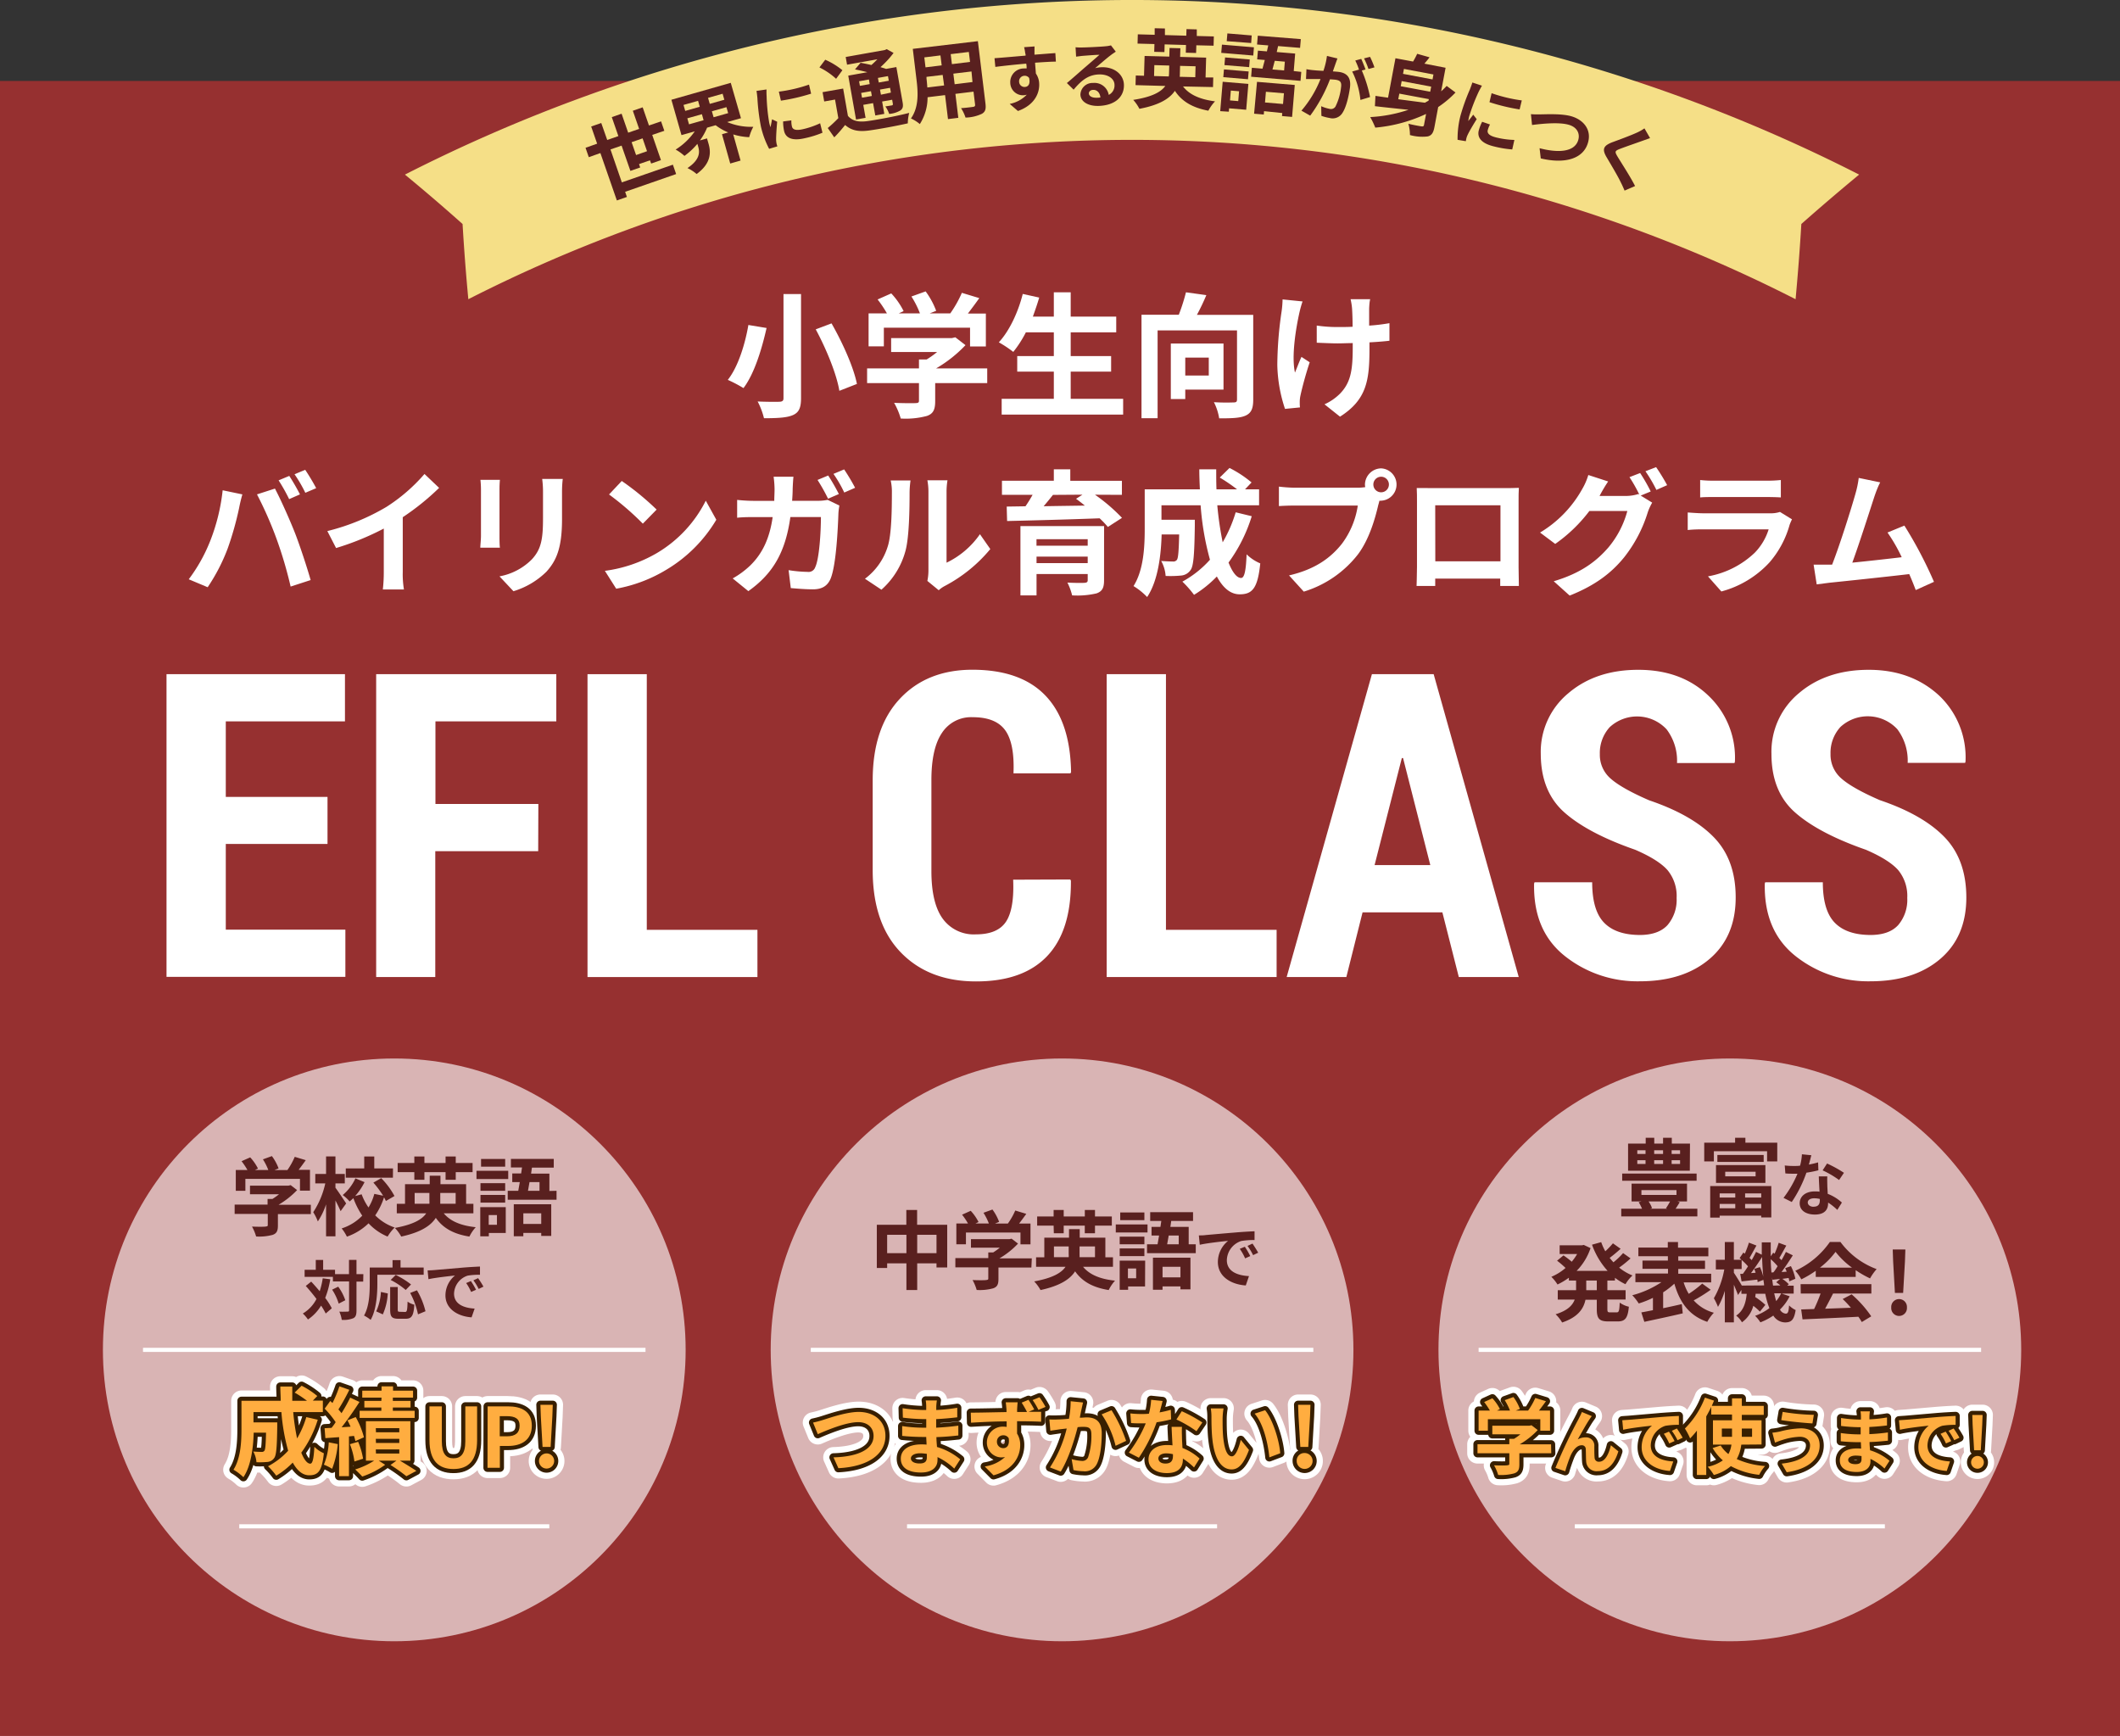 <svg xmlns="http://www.w3.org/2000/svg" viewBox="0 0 515 421.67"><rect x="0" y="0" width="515" height="421.67" fill="#333333" stroke="none"/><defs><style>.cls-1{fill:#f52d2d;opacity:0.51;}.cls-2,.cls-3{fill:#fff;}.cls-3{opacity:0.64;}.cls-4{fill:#59201f;}.cls-5,.cls-6,.cls-8{fill:none;}.cls-5,.cls-8{stroke:#fff;}.cls-5,.cls-6{stroke-linecap:round;stroke-linejoin:round;}.cls-5{stroke-width:5px;}.cls-6{stroke:#381f00;stroke-width:2px;}.cls-7{fill:#ffad40;}.cls-8{stroke-miterlimit:10;}.cls-9{fill:#f5df87;}</style></defs><g id="レイヤー_2" data-name="レイヤー 2"><g id="レイヤー2"><rect class="cls-1" y="19.67" width="515" height="402"/><path class="cls-2" d="M186.22,79.67c-1.11,4.89-2.89,11-5.61,14.6a33.34,33.34,0,0,0-3.81-2c2.63-3.32,4.27-9.06,5-13.33Zm8.37-8.24v25.3c0,2.4-.55,3.48-2,4.11s-3.77.75-7,.75a17.7,17.7,0,0,0-1.54-4.07c2.13.1,4.56.1,5.28.07s1-.23,1-.86V71.43ZM202,78.55c2.66,4.66,5.35,10.6,6.17,14.71l-4.27,1.67c-.65-4-3.15-10.14-5.74-14.93Z"/><path class="cls-2" d="M239.82,93.06H227.18v4.36c0,2-.42,3.06-2,3.61a19.82,19.82,0,0,1-6.37.63,17.28,17.28,0,0,0-1.61-3.81c2.1.1,4.53.1,5.19.07s.85-.13.85-.59V93.06h-12.6V89.48h12.6V87.31h1.87a20.81,20.81,0,0,0,2.53-1.8H216.48V82.13h14.74l.85-.2,2.47,1.91a31.82,31.82,0,0,1-7.13,5.64h12.41Zm-25.11-8.93H211v-8h4.46a27.08,27.08,0,0,0-2.27-3.39l3.32-1.47a18,18,0,0,1,3,4.3l-1.19.56h5.16a22.62,22.62,0,0,0-2.07-4.11l3.45-1.24a19.36,19.36,0,0,1,2.56,4.72l-1.58.63h5a27.73,27.73,0,0,0,2.82-5l4.23,1.28C237,73.69,236,75,235.13,76.16h4.36v8h-3.84V79.6H214.71Z"/><path class="cls-2" d="M272.84,96.87v3.84H243.33V96.87H256v-6.6h-8.89V86.49H256V80.72h-6.79a27.34,27.34,0,0,1-3.06,4.76,28.5,28.5,0,0,0-3.51-2.33c2.56-2.76,4.69-7.29,5.81-11.75l4,.88c-.46,1.58-1,3.12-1.54,4.63H256V71h4.1v5.91h11.06v3.81H260.1v5.77h9.82v3.78H260.1v6.6Z"/><path class="cls-2" d="M304.44,97.06c0,2.14-.46,3.25-1.83,3.88s-3.48.68-6.44.68a13.4,13.4,0,0,0-1.28-3.93,47.72,47.72,0,0,0,4.79.06c.63,0,.82-.16.82-.75V80.26H281.21v21.33H277.3V76.45h9.06A46.49,46.49,0,0,0,288.1,71l4.95.69c-.68,1.64-1.51,3.35-2.29,4.79h13.68Zm-16.51-2.43v2.3h-3.51V83.44h12.8V94.63Zm0-7.77v4.36h5.71V86.86Z"/><path class="cls-2" d="M315.67,75.89c-.82,3.65-2,10.54-1.09,14.61.43-1,1-2.59,1.58-3.81l2,1.31c-.95,2.83-1.83,6.14-2.23,8a7.46,7.46,0,0,0-.19,1.61c0,.33,0,.89.06,1.35l-3.64.36a35.82,35.82,0,0,1-1.87-10.64,91.22,91.22,0,0,1,1.05-13.09,24.59,24.59,0,0,0,.23-2.86l4.85.49A26.5,26.5,0,0,0,315.67,75.89Zm16.93-1v4.2a43.69,43.69,0,0,0,4.93-.59l0,4.27c-1.31.16-3,.29-4.85.39v1.38c0,7.74-.6,12.5-7.16,16.67l-3.77-3a12.6,12.6,0,0,0,3.8-2.62c2.53-2.63,3.06-5.55,3.06-11.09V83.34c-1.25,0-2.47.07-3.68.07-1.41,0-3.45-.1-5.06-.16V79.08a34.56,34.56,0,0,0,5,.36c1.18,0,2.46,0,3.71-.07,0-1.84-.07-3.54-.13-4.43a16.28,16.28,0,0,0-.36-2.26h4.76C332.67,73.4,332.64,74.19,332.6,74.91Z"/><path class="cls-2" d="M54.09,119.09l4.79,1c-.3,1-.66,2.56-.79,3.29a77,77,0,0,1-2.79,9.88,45.49,45.49,0,0,1-4.85,9.38l-4.6-1.93A39.58,39.58,0,0,0,51,131.56,47.32,47.32,0,0,0,54.09,119.09Zm8.33,1,4.37-1.41c1.35,2.53,3.61,7.59,4.86,10.77,1.15,2.95,2.89,8.2,3.81,11.45l-4.86,1.58a100.32,100.32,0,0,0-3.42-11.59A91.4,91.4,0,0,0,62.42,120.07Zm10.44,0-2.62,1.15a43.5,43.5,0,0,0-2.56-4.56l2.59-1.08A51.72,51.72,0,0,1,72.86,120.07Zm3.94-1.51-2.63,1.12a33.18,33.18,0,0,0-2.62-4.5l2.59-1.08A51.18,51.18,0,0,1,76.8,118.56Z"/><path class="cls-2" d="M93.87,123.13a42.05,42.05,0,0,0,9.25-8l3.55,3.38a60.76,60.76,0,0,1-8.83,7.12v13.26a22.57,22.57,0,0,0,.29,4.3H93a36.86,36.86,0,0,0,.23-4.3v-10.5a65.76,65.76,0,0,1-11.59,4.73L79.52,129A52.93,52.93,0,0,0,93.87,123.13Z"/><path class="cls-2" d="M121.34,119.09v11.09c0,.82,0,2.1.1,2.86h-4.76c0-.62.16-1.9.16-2.89V119.09a23.06,23.06,0,0,0-.13-2.53h4.73C121.37,117.32,121.34,118,121.34,119.09Zm15.19.49v6.5c0,7.06-1.37,10.11-3.8,12.8a19.44,19.44,0,0,1-8,4.73L121.34,140a14.78,14.78,0,0,0,7.87-4.14c2.27-2.46,2.7-4.92,2.7-10v-6.24a23.3,23.3,0,0,0-.2-3.28h5C136.6,117.22,136.53,118.27,136.53,119.58Z"/><path class="cls-2" d="M159.51,134.38a30.81,30.81,0,0,0,11.94-12.76l2.56,4.63a34.85,34.85,0,0,1-12.14,12.14A35.6,35.6,0,0,1,149.69,143l-2.75-4.34A33.72,33.72,0,0,0,159.51,134.38Zm0-10.6-3.35,3.42a67.72,67.72,0,0,0-8.21-7.09l3.09-3.28A66.47,66.47,0,0,1,159.51,123.78Z"/><path class="cls-2" d="M192.56,118.73c0,1-.07,2-.13,2.92h6.17a12.58,12.58,0,0,0,2.46-.23l2.85,1.38a16.18,16.18,0,0,0-.23,1.74c-.13,3.54-.52,12.73-1.93,16.08-.72,1.64-2,2.53-4.24,2.53-1.87,0-3.84-.17-5.41-.3l-.53-4.36a31,31,0,0,0,4.6.42,1.7,1.7,0,0,0,1.87-1.14c1-2.07,1.38-8.64,1.38-12.18H192c-1.21,8.7-4.33,13.82-10.21,18l-3.8-3.09a21,21,0,0,0,4.3-3.18c3.05-3,4.69-6.73,5.41-11.72H183.4c-1.12,0-2.92,0-4.33.16v-4.33a41,41,0,0,0,4.33.23h4.69c0-.92.07-1.87.07-2.86a24.61,24.61,0,0,0-.23-3h4.82C192.66,116.56,192.59,117.94,192.56,118.73ZM203.78,120l-2.62,1.14a46.77,46.77,0,0,0-2.56-4.56l2.59-1.08A50.42,50.42,0,0,1,203.78,120Zm3.94-1.51-2.63,1.15a30.1,30.1,0,0,0-2.62-4.53l2.59-1.09A49.84,49.84,0,0,1,207.72,118.47Z"/><path class="cls-2" d="M215.66,132.71c.92-2.82,1-9,1-13a12.36,12.36,0,0,0-.29-3h4.82a22.24,22.24,0,0,0-.23,3c0,3.87-.09,10.8-1,14.11a19.25,19.25,0,0,1-5.84,9.42l-4-2.66A15.45,15.45,0,0,0,215.66,132.71Zm9.88,5.91V119.48a15,15,0,0,0-.26-2.82h4.89a17,17,0,0,0-.23,2.86v17.16a20.81,20.81,0,0,0,8.11-6.92l2.52,3.61a36.19,36.19,0,0,1-11.12,9,6.87,6.87,0,0,0-1.41,1l-2.76-2.26A12.74,12.74,0,0,0,225.54,138.62Z"/><path class="cls-2" d="M266,120.17a42.88,42.88,0,0,1,6.56,5.62L269.13,128a23.76,23.76,0,0,0-2-2.1c-8.17.3-16.74.53-22.48.66l-.1-3.51,4.56-.07c.62-.88,1.21-1.87,1.74-2.79h-7.45v-3.41H256V114h4v2.79h12.54v3.41Zm2.2,20.81c0,1.84-.46,2.66-1.81,3.15a20.46,20.46,0,0,1-5.94.49,14.74,14.74,0,0,0-1.15-3.11c1.58.1,3.68.1,4.17.06s.76-.16.76-.62v-1.51H251.8v5.18h-3.91V127.79h20.32Zm-16.41-10v1.57h12.44v-1.57Zm12.44,5.81v-1.58H251.8v1.58Zm-8.44-16.58c-.72.92-1.51,1.87-2.26,2.76,3.18-.07,6.59-.1,10-.16-.72-.6-1.44-1.15-2.13-1.65l1.57-1Z"/><path class="cls-2" d="M304.08,125.39a38,38,0,0,1-5.64,11.26c.95,2.36,2,3.74,3.05,3.74.79,0,1.18-1.64,1.34-5.74a10.73,10.73,0,0,0,3.32,2.2c-.62,6.07-1.94,7.51-5,7.51-2.3,0-4.1-1.64-5.55-4.33a27.52,27.52,0,0,1-5.54,4.46,25.62,25.62,0,0,0-2.83-3.21,25.1,25.1,0,0,0,6.7-5.32,67.68,67.68,0,0,1-2.27-13.23h-9.51v3.52h8.1s0,1,0,1.47c-.1,6.89-.3,9.82-1.05,10.77a3.07,3.07,0,0,1-2.26,1.31,26.5,26.5,0,0,1-3.78.1,8.74,8.74,0,0,0-1.08-3.64c1.18.09,2.3.13,2.82.13a1.08,1.08,0,0,0,1-.4c.32-.46.45-2,.55-6.17h-4.26c-.13,4.79-.82,11.19-3.52,15.2a16.52,16.52,0,0,0-3.31-2.66c2.49-3.94,2.72-9.65,2.72-13.92v-9.58h13.4c-.07-1.61-.14-3.22-.14-4.86h4.11c0,1.64,0,3.25.06,4.86h5a40.82,40.82,0,0,0-4.2-2.86l2.37-2.33a27.4,27.4,0,0,1,5.35,3.52l-1.58,1.67h3.41v3.87H295.71a80.37,80.37,0,0,0,1.31,9,33.37,33.37,0,0,0,3.16-7.29Z"/><path class="cls-2" d="M335.52,113.77a3.93,3.93,0,0,1,0,7.85,1.5,1.5,0,0,1-.42,0c-.1.37-.17.69-.27,1-.75,3.22-2.16,8.3-4.92,12a26.43,26.43,0,0,1-13.19,9.09l-3.58-3.94c6.5-1.51,10.21-4.37,12.86-7.71a20.56,20.56,0,0,0,3.84-9.26H314.58c-1.51,0-3.08.07-3.9.13V118.2a36.74,36.74,0,0,0,3.9.27h15.2a14.09,14.09,0,0,0,1.87-.14,3.78,3.78,0,0,1-.07-.62A4,4,0,0,1,335.52,113.77Zm0,5.81a1.89,1.89,0,1,0-1.9-1.87A1.89,1.89,0,0,0,335.52,119.58Z"/><path class="cls-2" d="M347.67,118.56h18.05c.82,0,2.07,0,3.25-.06-.07,1-.07,2.2-.07,3.18v16.09c0,1.27.07,4.43.07,4.56h-4.53c0-.07,0-.82,0-1.78H348.65c0,.92,0,1.68,0,1.78h-4.53c0-.17.1-3,.1-4.6v-16c0-.92,0-2.26-.06-3.18C345.53,118.53,346.78,118.56,347.67,118.56Zm1,17.79H364.5V122.73H348.65Z"/><path class="cls-2" d="M401,119.38l-2.43,1,2.79,1.71a12.9,12.9,0,0,0-1.08,2.36,33.49,33.49,0,0,1-5.74,10.93c-3.12,3.84-7.06,6.83-13.23,9.29l-3.87-3.48c6.69-2,10.34-4.86,13.22-8.14a23.05,23.05,0,0,0,4.66-8.93h-9.22a36.81,36.81,0,0,1-8.3,8l-3.68-2.76a28.37,28.37,0,0,0,10.24-10.57,15.29,15.29,0,0,0,1.48-3.41l4.82,1.57a35.76,35.76,0,0,0-2,3.35,1.51,1.51,0,0,1-.1.17h6.57A10.3,10.3,0,0,0,398,120l.23.13a37.16,37.16,0,0,0-2.39-4.23l2.59-1A41.84,41.84,0,0,1,401,119.38Zm3.94-1.51L402.38,119a34.87,34.87,0,0,0-2.66-4.53l2.59-1A47.08,47.08,0,0,1,405,117.87Z"/><path class="cls-2" d="M434.74,127.49a23.61,23.61,0,0,1-4.86,9.09,24.48,24.48,0,0,1-11.72,7.09L414.91,140a22,22,0,0,0,11.36-5.74,14.21,14.21,0,0,0,3.38-5.68H413.8c-.79,0-2.43,0-3.81.17v-4.27c1.38.1,2.79.2,3.81.2H430a7.08,7.08,0,0,0,2.4-.33l2.92,1.8A12.18,12.18,0,0,0,434.74,127.49Zm-18.32-10.73h12.64a31.34,31.34,0,0,0,3.55-.16v4.23c-.89-.07-2.43-.1-3.61-.1H416.42c-1.05,0-2.46,0-3.41.1V116.6A28,28,0,0,0,416.42,116.76Z"/><path class="cls-2" d="M455.32,120.67c-1.05,3.21-3.71,11.55-5.35,16,4-.4,8.66-.92,12-1.32a39.88,39.88,0,0,0-3.45-6l4.1-1.68a101.17,101.17,0,0,1,7.19,13.66l-4.43,2c-.43-1.12-.95-2.46-1.58-3.88-5.31.63-15.26,1.68-19.39,2.1l-3.09.4-.75-4.79c1.11,0,2.52,0,3.61,0l.88,0c1.91-4.86,4.73-13.85,5.68-17.26a24,24,0,0,0,.79-3.81l5.22,1.08C456.3,118,455.81,119.22,455.32,120.67Z"/><path class="cls-2" d="M79.56,205H54.85v20.82H83.9v11.47H40.45V163.76H83.8v11.47H54.85v18.34H79.56Z"/><path class="cls-2" d="M130.74,206.76h-25v30.57H91.38V163.76h43.76v11.47H105.78v20.06h25Z"/><path class="cls-2" d="M157.12,225.86H184v11.47H142.72V163.76h14.4Z"/><path class="cls-2" d="M260,213.63l.15.3q.09,12.13-5.76,18.3t-17.28,6.16q-11.43,0-18.24-7T212,211.56v-22q0-12.78,6.6-19.83t17.66-7.05Q248,162.7,254,169t6.19,18.55l-.15.3H246.2q.3-7.25-2-10.45t-7.93-3.19a8.43,8.43,0,0,0-7.43,3.79q-2.58,3.79-2.58,11.48v22.1q0,7.8,2.76,11.59a9.32,9.32,0,0,0,8.06,3.79c3.47,0,5.88-1,7.25-3s2-5.43,1.79-10.28Z"/><path class="cls-2" d="M283.24,225.86h26.88v11.47H268.84V163.76h14.4Z"/><path class="cls-2" d="M350.39,221.62H331l-3.94,15.71h-14.5l20.71-73.57h15l20.67,73.57H354.38Zm-16.47-11.48h13.54l-6.62-26h-.3Z"/><path class="cls-2" d="M407.29,218.13a9.85,9.85,0,0,0-2.23-6.8c-1.48-1.66-4.09-3.31-7.83-4.92q-11.48-4-17.2-9.07t-5.74-14.23A18.47,18.47,0,0,1,381,168.38q6.68-5.69,17-5.68,10.51,0,17.08,6.34a20.67,20.67,0,0,1,6.37,16l-.11.31H407.39a12.62,12.62,0,0,0-2.53-8.19,9.79,9.79,0,0,0-13.82-.53,9.28,9.28,0,0,0-2.4,6.54,7.6,7.6,0,0,0,2.68,6c1.79,1.57,4.88,3.31,9.3,5.23q10.45,3.54,15.74,9T421.64,218q0,9.54-6.37,14.95t-16.93,5.41a28.35,28.35,0,0,1-18.21-6.14q-7.71-6.13-7.46-17.61l.11-.3h14q0,6.82,2.88,9.8t8.69,3c3,0,5.28-.81,6.75-2.42A9.45,9.45,0,0,0,407.29,218.13Z"/><path class="cls-2" d="M463.32,218.13a9.89,9.89,0,0,0-2.22-6.8c-1.48-1.66-4.09-3.31-7.83-4.92q-11.47-4-17.21-9.07t-5.73-14.23A18.44,18.44,0,0,1,437,168.38q6.66-5.69,17-5.68T471.11,169a20.66,20.66,0,0,1,6.36,16l-.1.31H463.42a12.67,12.67,0,0,0-2.52-8.19,9.79,9.79,0,0,0-13.82-.53,9.28,9.28,0,0,0-2.4,6.54,7.6,7.6,0,0,0,2.68,6q2.67,2.35,9.29,5.23,10.47,3.54,15.74,9T477.67,218q0,9.54-6.36,14.95t-16.93,5.41a28.38,28.38,0,0,1-18.22-6.14q-7.7-6.13-7.45-17.61l.1-.3h14q0,6.82,2.88,9.8t8.69,3q4.55,0,6.75-2.42A9.45,9.45,0,0,0,463.32,218.13Z"/><circle class="cls-3" cx="95.78" cy="327.89" r="70.78"/><path class="cls-4" d="M75.51,294.91h-8v2.76c0,1.29-.27,1.93-1.29,2.29a12.71,12.71,0,0,1-4,.39,11.46,11.46,0,0,0-1-2.41c1.33.06,2.87.06,3.28,0s.55-.08.55-.37v-2.7H57v-2.27h8v-1.37h1.18a14.58,14.58,0,0,0,1.6-1.14H60.73V288h9.34l.54-.13,1.56,1.21a20.66,20.66,0,0,1-4.51,3.57h7.85Zm-15.9-5.66H57.28V284.2h2.83a17.72,17.72,0,0,0-1.43-2.14l2.1-.93a11.75,11.75,0,0,1,1.89,2.72l-.75.35h3.26a14,14,0,0,0-1.31-2.59l2.18-.79a12,12,0,0,1,1.63,3l-1,.39h3.14A17.06,17.06,0,0,0,71.6,281l2.68.81c-.56.79-1.18,1.63-1.74,2.35H75.3v5.05H72.87v-2.86H59.61Z"/><path class="cls-4" d="M82.74,294.2c-.27-.67-.77-1.66-1.25-2.6v8.71H79.21v-7.77a17.08,17.08,0,0,1-2,4.15,11.72,11.72,0,0,0-1.12-2.24,20.84,20.84,0,0,0,2.93-7H76.59v-2.29h2.62v-4.26h2.28v4.26h2.27v2.29H81.49v1.06c.58.76,2.23,3.24,2.6,3.82Zm11-2.47a9.42,9.42,0,0,0-.45-.9,16.73,16.73,0,0,1-2.14,4.39,12.21,12.21,0,0,0,4.73,2.95,10.52,10.52,0,0,0-1.72,2.2,13.21,13.21,0,0,1-4.63-3.22,14.3,14.3,0,0,1-5.26,3.24,10.33,10.33,0,0,0-1.27-2,12,12,0,0,0,5-3.1,19.57,19.57,0,0,1-2.16-4.26c-.29.29-.61.56-.9.81a10.58,10.58,0,0,0-1.68-1.56,11.71,11.71,0,0,0,3.08-4.05l2.22.92a15.47,15.47,0,0,1-2.29,3.38l1.58-.43a13.92,13.92,0,0,0,1.67,3.2A12.32,12.32,0,0,0,90.93,290l2.14.44a25,25,0,0,0-2.37-3.18l1.91-1.08a19,19,0,0,1,3.22,4.34Zm1.71-5.66H84v-2.26h4.48v-2.89h2.44v2.89h4.55Z"/><path class="cls-4" d="M107.8,294.72c1.56,1.89,4.13,3,7.77,3.37a9.84,9.84,0,0,0-1.54,2.28c-3.86-.62-6.42-2.06-8.16-4.55-1.23,1.93-3.7,3.53-8.4,4.55a10.19,10.19,0,0,0-1.54-2.1c4.45-.81,6.63-2.08,7.61-3.55H96.39v-2.31h2v-4.76h6v-2.07H107v2.07h6.23v4.76H115v2.31Zm-7.15-10H96.6v-2.22h4.05v-1.58h2.45v1.58h5.14v-1.58h2.47v1.58h4.09v2.22h-4.09v1.85h-2.47v-1.85H103.1v1.85h-2.45Zm3.66,7.67a4.71,4.71,0,0,0,0-.75v-1.87h-3.58v2.62Zm2.64-2.62v1.92c0,.22,0,.47,0,.7h3.74v-2.62Z"/><path class="cls-4" d="M123.46,286.39h-7.71v-2h7.71Zm-.6,13.11h-4.11v.81h-2.08v-7.09h6.19Zm-.14-10.25h-6V287.4h6Zm-6,1h6v1.87h-6Zm6-6.86h-5.86v-1.87h5.86Zm-4,11.75v2.37h2v-2.37Zm16.48-5.89v2.17H123.34v-2.17h2.56c.12-.64.25-1.37.37-2.11h-1.83v-2.1h2.16c.07-.5.15-1,.21-1.46h-2.7V281.5h10.41v2.12h-5.3l-.21,1.46h4.45v4.21Zm-10.39,3.27h9.1v7.69h-2.43v-.73h-4.35v.81h-2.32Zm2.32,2.2v2.58h4.35v-2.58Zm1.5-7.58c-.12.74-.25,1.47-.37,2.11h2.8v-2.11Z"/><path class="cls-4" d="M80.23,310.74A21,21,0,0,1,79,315.27a16,16,0,0,1,1.6,2.52l-1.48,1.27A14.86,14.86,0,0,0,78,317.14a10.71,10.71,0,0,1-3.19,3.37,7.91,7.91,0,0,0-1.25-1.45,8.72,8.72,0,0,0,3.32-3.54c-.83-1.11-1.75-2.21-2.6-3.16l1.32-1.05c.67.72,1.37,1.51,2.06,2.34a18.89,18.89,0,0,0,.74-3.15Zm8,.57H86.6v7c0,1.05-.18,1.59-.77,1.89a6.24,6.24,0,0,1-2.81.4,7.75,7.75,0,0,0-.59-2c.87.05,1.71,0,2,0s.37-.08.37-.33v-7H80.87v-1.12H74v-1.71h2.71v-2.39H78.5v2.39h2.89v1.06h3.39v-3.46H86.6v3.46h1.67Zm-6.07,1.23a12,12,0,0,1,1.72,3.29l-1.6.83a12.89,12.89,0,0,0-1.6-3.4Z"/><path class="cls-4" d="M91.67,311.81c0,2.51-.23,6.36-1.63,8.79a9.29,9.29,0,0,0-1.61-1.05c1.28-2.22,1.39-5.49,1.39-7.74v-3.92h5.54v-1.8H97.3v1.8h5.62v1.76H91.67Zm-.28,6.73a12.84,12.84,0,0,0,1.14-4.72l1.67.36A14.5,14.5,0,0,1,93,319.27Zm7,.14c.47,0,.56-.36.62-2.51a4.79,4.79,0,0,0,1.64.75c-.17,2.67-.64,3.41-2.09,3.41H96.78c-1.65,0-2-.54-2-2.27v-5.44h1.84V318c0,.56.06.64.5.64Zm.17-5.34a17.87,17.87,0,0,0-3.66-2.43l1.23-1.22A20,20,0,0,1,99.85,312Zm2.73.08a18.49,18.49,0,0,1,2.07,5.09l-1.82.75a18.94,18.94,0,0,0-1.9-5.2Z"/><path class="cls-4" d="M105.46,308.51l6.73-.58c1.61-.14,3.31-.23,4.41-.28l0,2a16,16,0,0,0-3,.21,4.74,4.74,0,0,0-3.3,4.37c0,2.57,2.4,3.49,5,3.63l-.74,2.13c-3.27-.22-6.35-2-6.35-5.34a6.24,6.24,0,0,1,2.32-4.82c-1.47.16-4.64.5-6.45.89l-.2-2.13C104.56,308.57,105.17,308.54,105.46,308.51Zm10.18,4.78-1.19.53a11.76,11.76,0,0,0-1.21-2.16l1.15-.49A19.64,19.64,0,0,1,115.64,313.29Zm1.8-.76-1.16.56A13.32,13.32,0,0,0,115,311l1.14-.53A20.65,20.65,0,0,1,117.44,312.53Z"/><path class="cls-5" d="M77.19,344.86a26.82,26.82,0,0,1-4,8c.68,1.68,1.43,2.67,2.18,2.67.56,0,.84-1.17,1-4.09A7.51,7.51,0,0,0,78.67,353c-.45,4.33-1.38,5.35-3.56,5.35-1.63,0-2.92-1.16-4-3.08a19.76,19.76,0,0,1-4,3.18,17.17,17.17,0,0,0-2-2.29A17.89,17.89,0,0,0,70,352.39,48.3,48.3,0,0,1,68.36,343H61.58v2.5h5.77s0,.73,0,1c-.07,4.91-.21,7-.75,7.67a2.19,2.19,0,0,1-1.61.94,19.44,19.44,0,0,1-2.69.07,6.38,6.38,0,0,0-.77-2.6c.84.07,1.63.09,2,.09a.74.74,0,0,0,.7-.28c.23-.32.33-1.45.4-4.39h-3c-.1,3.41-.59,8-2.5,10.82A12.17,12.17,0,0,0,56.72,357c1.77-2.81,1.94-6.87,1.94-9.91v-6.83h9.53c0-1.14-.09-2.29-.09-3.46H71c0,1.17,0,2.32,0,3.46h3.58a29.22,29.22,0,0,0-3-2l1.69-1.66a19.64,19.64,0,0,1,3.81,2.5L76,340.21h2.43V343H71.23a54.33,54.33,0,0,0,.94,6.4,23.55,23.55,0,0,0,2.24-5.18Z"/><path class="cls-5" d="M82.05,350.78a21.65,21.65,0,0,1-1.37,6,11.63,11.63,0,0,0-2-1,16.81,16.81,0,0,0,1.19-5.43Zm2.72-1.87v9.65H82.38v-9.47l-3.34.24-.19-2.41,1.69-.09c.35-.42.7-.89,1-1.38a21.81,21.81,0,0,0-2.67-3.28l1.36-1.87c.16.17.35.33.54.5a30.37,30.37,0,0,0,1.68-4.05l2.41.84a51.07,51.07,0,0,1-2.65,4.77,10.85,10.85,0,0,1,.75.91,38.59,38.59,0,0,0,2.11-3.78l2.26,1.05c-1.28,2-2.87,4.28-4.34,6.15l2.17-.14c-.23-.54-.49-1.06-.75-1.55l2-.79a20.37,20.37,0,0,1,2,4.91l-2.08.93c-.07-.37-.19-.79-.33-1.26ZM87,350.22a17.48,17.48,0,0,1,1.2,4.11L86.1,355A17.42,17.42,0,0,0,85,350.8Zm10.15,4.58c1.43.84,3,1.82,4,2.48l-2.43,1.3a39.84,39.84,0,0,0-3.86-2.73l1.45-1.05H92l1.57,1A20.81,20.81,0,0,1,88,358.66c-.43-.5-1.2-1.24-1.71-1.73a18.25,18.25,0,0,0,4.6-2.13h-2v-9.59h10.8v9.59Zm-4.47-15.31H88V337.8h4.69v-1.05h2.79v1.05h4.86v1.69H95.43v.79h4.3v1.61h-4.3v.8h5.3v1.73H87.36v-1.73h5.28v-.8H88.51v-1.61h4.13Zm-1.35,8.41H97v-1H91.29Zm0,2.6H97v-1H91.29Zm0,2.57H97v-1H91.29Z"/><path class="cls-5" d="M104.33,349.83v-8.22h3v8.48c0,3.1,1.08,4.14,2.82,4.14s2.89-1,2.89-4.14v-8.48h2.86v8.22c0,4.95-2.11,7-5.75,7S104.33,354.78,104.33,349.83Z"/><path class="cls-5" d="M118.46,341.61h4.89c3.3,0,5.84,1.17,5.84,4.69s-2.56,4.93-5.76,4.93h-2v5.3h-3Zm4.77,7.27c2,0,3-.87,3-2.58s-1.09-2.31-3.14-2.31h-1.69v4.89Z"/><path class="cls-5" d="M130.94,354.88a1.84,1.84,0,1,1,3.68,0,1.84,1.84,0,1,1-3.68,0Zm.44-10.85-.1-2.8h3l-.1,2.8-.42,7.43H131.8Z"/><path class="cls-6" d="M77.19,344.86a26.82,26.82,0,0,1-4,8c.68,1.68,1.43,2.67,2.18,2.67.56,0,.84-1.17,1-4.09A7.51,7.51,0,0,0,78.67,353c-.45,4.33-1.38,5.35-3.56,5.35-1.63,0-2.92-1.16-4-3.08a19.76,19.76,0,0,1-4,3.18,17.17,17.17,0,0,0-2-2.29A17.89,17.89,0,0,0,70,352.39,48.3,48.3,0,0,1,68.36,343H61.58v2.5h5.77s0,.73,0,1c-.07,4.91-.21,7-.75,7.67a2.19,2.19,0,0,1-1.61.94,19.44,19.44,0,0,1-2.69.07,6.38,6.38,0,0,0-.77-2.6c.84.07,1.63.09,2,.09a.74.74,0,0,0,.7-.28c.23-.32.33-1.45.4-4.39h-3c-.1,3.41-.59,8-2.5,10.82A12.17,12.17,0,0,0,56.72,357c1.77-2.81,1.94-6.87,1.94-9.91v-6.83h9.53c0-1.14-.09-2.29-.09-3.46H71c0,1.17,0,2.32,0,3.46h3.58a29.22,29.22,0,0,0-3-2l1.69-1.66a19.64,19.64,0,0,1,3.81,2.5L76,340.21h2.43V343H71.23a54.33,54.33,0,0,0,.94,6.4,23.55,23.55,0,0,0,2.24-5.18Z"/><path class="cls-6" d="M82.05,350.78a21.65,21.65,0,0,1-1.37,6,11.63,11.63,0,0,0-2-1,16.81,16.81,0,0,0,1.19-5.43Zm2.72-1.87v9.65H82.38v-9.47l-3.34.24-.19-2.41,1.69-.09c.35-.42.7-.89,1-1.38a21.81,21.81,0,0,0-2.67-3.28l1.36-1.87c.16.17.35.33.54.5a30.37,30.37,0,0,0,1.68-4.05l2.41.84a51.07,51.07,0,0,1-2.65,4.77,10.85,10.85,0,0,1,.75.91,38.59,38.59,0,0,0,2.11-3.78l2.26,1.05c-1.28,2-2.87,4.28-4.34,6.15l2.17-.14c-.23-.54-.49-1.06-.75-1.55l2-.79a20.37,20.37,0,0,1,2,4.91l-2.08.93c-.07-.37-.19-.79-.33-1.26ZM87,350.22a17.48,17.48,0,0,1,1.2,4.11L86.1,355A17.42,17.42,0,0,0,85,350.8Zm10.15,4.58c1.43.84,3,1.82,4,2.48l-2.43,1.3a39.84,39.84,0,0,0-3.86-2.73l1.45-1.05H92l1.57,1A20.81,20.81,0,0,1,88,358.66c-.43-.5-1.2-1.24-1.71-1.73a18.25,18.25,0,0,0,4.6-2.13h-2v-9.59h10.8v9.59Zm-4.47-15.31H88V337.8h4.69v-1.05h2.79v1.05h4.86v1.69H95.43v.79h4.3v1.61h-4.3v.8h5.3v1.73H87.36v-1.73h5.28v-.8H88.51v-1.61h4.13Zm-1.35,8.41H97v-1H91.29Zm0,2.6H97v-1H91.29Zm0,2.57H97v-1H91.29Z"/><path class="cls-6" d="M104.33,349.83v-8.22h3v8.48c0,3.1,1.08,4.14,2.82,4.14s2.89-1,2.89-4.14v-8.48h2.86v8.22c0,4.95-2.11,7-5.75,7S104.33,354.78,104.33,349.83Z"/><path class="cls-6" d="M118.46,341.61h4.89c3.3,0,5.84,1.17,5.84,4.69s-2.56,4.93-5.76,4.93h-2v5.3h-3Zm4.77,7.27c2,0,3-.87,3-2.58s-1.09-2.31-3.14-2.31h-1.69v4.89Z"/><path class="cls-6" d="M130.94,354.88a1.84,1.84,0,1,1,3.68,0,1.84,1.84,0,1,1-3.68,0Zm.44-10.85-.1-2.8h3l-.1,2.8-.42,7.43H131.8Z"/><path class="cls-7" d="M77.19,344.86a26.82,26.82,0,0,1-4,8c.68,1.68,1.43,2.67,2.18,2.67.56,0,.84-1.17,1-4.09A7.51,7.51,0,0,0,78.67,353c-.45,4.33-1.38,5.35-3.56,5.35-1.63,0-2.92-1.16-4-3.08a19.76,19.76,0,0,1-4,3.18,17.17,17.17,0,0,0-2-2.29A17.89,17.89,0,0,0,70,352.39,48.3,48.3,0,0,1,68.36,343H61.58v2.5h5.77s0,.73,0,1c-.07,4.91-.21,7-.75,7.67a2.19,2.19,0,0,1-1.61.94,19.44,19.44,0,0,1-2.69.07,6.38,6.38,0,0,0-.77-2.6c.84.07,1.63.09,2,.09a.74.74,0,0,0,.7-.28c.23-.32.33-1.45.4-4.39h-3c-.1,3.41-.59,8-2.5,10.82A12.17,12.17,0,0,0,56.72,357c1.77-2.81,1.94-6.87,1.94-9.91v-6.83h9.53c0-1.14-.09-2.29-.09-3.46H71c0,1.17,0,2.32,0,3.46h3.58a29.22,29.22,0,0,0-3-2l1.69-1.66a19.64,19.64,0,0,1,3.81,2.5L76,340.21h2.43V343H71.23a54.33,54.33,0,0,0,.94,6.4,23.55,23.55,0,0,0,2.24-5.18Z"/><path class="cls-7" d="M82.05,350.78a21.65,21.65,0,0,1-1.37,6,11.63,11.63,0,0,0-2-1,16.81,16.81,0,0,0,1.19-5.43Zm2.72-1.87v9.65H82.38v-9.47l-3.34.24-.19-2.41,1.69-.09c.35-.42.7-.89,1-1.38a21.81,21.81,0,0,0-2.67-3.28l1.36-1.87c.16.17.35.33.54.5a30.37,30.37,0,0,0,1.68-4.05l2.41.84a51.07,51.07,0,0,1-2.65,4.77,10.85,10.85,0,0,1,.75.91,38.59,38.59,0,0,0,2.11-3.78l2.26,1.05c-1.28,2-2.87,4.28-4.34,6.15l2.17-.14c-.23-.54-.49-1.06-.75-1.55l2-.79a20.37,20.37,0,0,1,2,4.91l-2.08.93c-.07-.37-.19-.79-.33-1.26ZM87,350.22a17.48,17.48,0,0,1,1.2,4.11L86.1,355A17.42,17.42,0,0,0,85,350.8Zm10.15,4.58c1.43.84,3,1.82,4,2.48l-2.43,1.3a39.84,39.84,0,0,0-3.86-2.73l1.45-1.05H92l1.57,1A20.81,20.81,0,0,1,88,358.66c-.43-.5-1.2-1.24-1.71-1.73a18.25,18.25,0,0,0,4.6-2.13h-2v-9.59h10.8v9.59Zm-4.47-15.31H88V337.8h4.69v-1.05h2.79v1.05h4.86v1.69H95.43v.79h4.3v1.61h-4.3v.8h5.3v1.73H87.36v-1.73h5.28v-.8H88.51v-1.61h4.13Zm-1.35,8.41H97v-1H91.29Zm0,2.6H97v-1H91.29Zm0,2.57H97v-1H91.29Z"/><path class="cls-7" d="M104.33,349.83v-8.22h3v8.48c0,3.1,1.08,4.14,2.82,4.14s2.89-1,2.89-4.14v-8.48h2.86v8.22c0,4.95-2.11,7-5.75,7S104.33,354.78,104.33,349.83Z"/><path class="cls-7" d="M118.46,341.61h4.89c3.3,0,5.84,1.17,5.84,4.69s-2.56,4.93-5.76,4.93h-2v5.3h-3Zm4.77,7.27c2,0,3-.87,3-2.58s-1.09-2.31-3.14-2.31h-1.69v4.89Z"/><path class="cls-7" d="M130.94,354.88a1.84,1.84,0,1,1,3.68,0,1.84,1.84,0,1,1-3.68,0Zm.44-10.85-.1-2.8h3l-.1,2.8-.42,7.43H131.8Z"/><line class="cls-8" x1="34.74" y1="327.89" x2="156.81" y2="327.89"/><line class="cls-8" x1="58.12" y1="370.75" x2="133.44" y2="370.75"/><circle class="cls-3" cx="258" cy="327.89" r="70.78"/><path class="cls-4" d="M230.1,297.5v10.37h-2.6v-1h-4.69v6.49h-2.62v-6.49h-4.68V308H213V297.5h7.17v-3.59h2.62v3.59Zm-9.91,6.9v-4.47h-4.68v4.47Zm7.31,0v-4.47h-4.69v4.47Z"/><path class="cls-4" d="M250.55,307.89h-8v2.77c0,1.29-.27,1.93-1.29,2.28a12.41,12.41,0,0,1-4,.4,11.25,11.25,0,0,0-1-2.41c1.33.06,2.87.06,3.28,0s.54-.08.54-.38v-2.7h-8v-2.26h8v-1.37h1.19a14.67,14.67,0,0,0,1.6-1.15h-7V301h9.33l.54-.12,1.56,1.2a19.94,19.94,0,0,1-4.51,3.58h7.86Zm-15.9-5.65h-2.33v-5.05h2.83a16.36,16.36,0,0,0-1.44-2.14l2.1-.94a11.55,11.55,0,0,1,1.9,2.73l-.75.35h3.26a14.41,14.41,0,0,0-1.31-2.6l2.18-.79a12.13,12.13,0,0,1,1.62,3l-1,.4h3.13a16.88,16.88,0,0,0,1.79-3.16l2.68.81c-.56.79-1.18,1.62-1.74,2.35h2.76v5.05h-2.43v-2.87H234.65Z"/><path class="cls-4" d="M263.1,307.71c1.56,1.89,4.13,3,7.77,3.36a9.69,9.69,0,0,0-1.54,2.29c-3.86-.63-6.42-2.06-8.16-4.55-1.23,1.93-3.7,3.53-8.4,4.55a10.19,10.19,0,0,0-1.54-2.1c4.45-.81,6.63-2.08,7.61-3.55h-7.15V305.4h2v-4.76h6v-2.08h2.6v2.08h6.23v4.76h1.85v2.31Zm-7.15-10h-4v-2.22h4v-1.58h2.45v1.58h5.13v-1.58H266v1.58h4.09v2.22H266v1.85h-2.48v-1.85H258.4v1.85H256Zm3.66,7.67a4.71,4.71,0,0,0,0-.75v-1.87h-3.58v2.62Zm2.64-2.62v1.91a5.62,5.62,0,0,1,0,.71H266v-2.62Z"/><path class="cls-4" d="M278.76,299.37h-7.71v-1.95h7.71Zm-.6,13.12h-4.11v.81H272v-7.09h6.19ZM278,302.24h-6v-1.85h6Zm-6,1h6v1.87h-6Zm6-6.86h-5.87v-1.87H278Zm-4,11.74v2.37h2v-2.37Zm16.48-5.88v2.16H278.64v-2.16h2.56c.12-.64.24-1.37.37-2.12h-1.83v-2.1h2.16c.06-.5.15-1,.21-1.45h-2.7v-2.12h10.41v2.12h-5.3l-.21,1.45h4.45v4.22Zm-10.4,3.26h9.11v7.69h-2.43v-.72h-4.35v.81h-2.33Zm2.33,2.21v2.57h4.35v-2.57Zm1.5-7.59c-.13.75-.25,1.48-.38,2.12h2.81v-2.12Z"/><path class="cls-4" d="M292.88,300c1.4-.12,4.14-.37,7.18-.62,1.71-.15,3.52-.25,4.7-.3l0,2.13a18.12,18.12,0,0,0-3.21.23,5.05,5.05,0,0,0-3.52,4.65c0,2.75,2.56,3.73,5.38,3.88l-.78,2.27c-3.49-.23-6.78-2.09-6.78-5.7a6.65,6.65,0,0,1,2.48-5.13c-1.56.16-5,.53-6.88.95l-.22-2.28C291.92,300.09,292.57,300.06,292.88,300Zm10.85,5.1-1.26.56a12.82,12.82,0,0,0-1.3-2.31l1.23-.51A19.1,19.1,0,0,1,303.73,305.13Zm1.93-.82-1.25.6a13.88,13.88,0,0,0-1.36-2.24l1.21-.57C304.68,302.69,305.31,303.67,305.66,304.31Z"/><path class="cls-5" d="M200,344.89c1.55-.48,5.65-1.93,8.59-1.93,3.65,0,6.5,2.1,6.5,5.82,0,4.57-4.34,7.49-11.43,7.85L202.48,354c5.46-.14,9.73-1.71,9.73-5.21,0-1.89-1.31-3.34-3.73-3.34-3,0-7.73,2-9.82,2.92l-1.15-2.82A23.61,23.61,0,0,0,200,344.89Z"/><path class="cls-5" d="M227.44,341.67c0,.21,0,.51,0,.83a42.77,42.77,0,0,0,5.1-.54l0,2.31c-1.33.16-3.17.34-5.12.44v2.08c2-.1,3.75-.27,5.38-.49l0,2.38c-1.81.2-3.38.34-5.32.4,0,.77.08,1.59.14,2.4a15.64,15.64,0,0,1,5.64,3l-1.45,2.25a15.56,15.56,0,0,0-4.07-2.8,6.79,6.79,0,0,1,0,.75c0,1.71-1.31,3-4,3-3.22,0-4.91-1.23-4.91-3.37s1.87-3.46,5-3.46c.42,0,.85,0,1.25.06,0-.62-.06-1.26-.08-1.87h-1.05c-1.17,0-3.46-.1-4.79-.26l0-2.38a34.31,34.31,0,0,0,4.85.39h1c0-.67,0-1.39,0-2.08h-.75a46.72,46.72,0,0,1-4.93-.36l-.06-2.29a37.92,37.92,0,0,0,5,.44H225v-.95a8,8,0,0,0-.12-1.38h2.71A13.51,13.51,0,0,0,227.44,341.67Zm-4.06,13.81c1.06,0,1.77-.3,1.77-1.47,0-.22,0-.5,0-.86a11.24,11.24,0,0,0-1.65-.14c-1.43,0-2.22.56-2.22,1.24S222,355.48,223.38,355.48Z"/><path class="cls-5" d="M251.24,342.36l-1.39.58c1.28,0,2.45,0,3.06,0l0,2.4c-1.21-.06-3.12-.12-5.84-.12,0,1,0,2.09,0,3a5.06,5.06,0,0,1,.76,2.79c0,2.64-1.54,6-6.48,7.35l-2.13-2.15a9.17,9.17,0,0,0,4.93-2.3,4.32,4.32,0,0,1-.92.1,3.57,3.57,0,0,1-3.49-3.68,3.84,3.84,0,0,1,4-3.79,4.18,4.18,0,0,1,.8.07c0-.45,0-.91,0-1.35-3,0-6.17.18-8.65.32l-.06-2.44c2.29,0,6-.1,8.67-.14a5.45,5.45,0,0,0,0-.62c-.06-.81-.14-1.49-.18-1.75h2.9c-.06.32-.12,1.41-.14,1.73,0,.16,0,.38,0,.62h2.41a25.56,25.56,0,0,0-1.3-2.27l1.65-.69A25.1,25.1,0,0,1,251.24,342.36Zm-7.51,9.4c.84,0,1.57-.65,1.31-2.42a1.47,1.47,0,0,0-1.33-.7,1.5,1.5,0,0,0-1.53,1.59A1.52,1.52,0,0,0,243.73,351.76Zm10.22-10-1.69.7a16.74,16.74,0,0,0-1.41-2.38l1.67-.68A20,20,0,0,1,254,341.78Z"/><path class="cls-5" d="M262.73,342.3c-.14.6-.28,1.35-.42,2.07.66,0,1.27-.08,1.69-.08,2.13,0,3.64.95,3.64,3.85,0,2.37-.28,5.63-1.15,7.38a3.21,3.21,0,0,1-3.3,1.85,13,13,0,0,1-2.41-.28l-.45-2.66a11.43,11.43,0,0,0,2.48.43,1.49,1.49,0,0,0,1.51-.87,16.1,16.1,0,0,0,.8-5.57c0-1.61-.68-1.83-1.95-1.83-.32,0-.82,0-1.39.08-.76,3.06-2.25,7.83-4.1,10.78l-2.62-1a30.46,30.46,0,0,0,4.07-9.46l-1.73.2c-.57.1-1.63.24-2.24.34l-.24-2.74a19.28,19.28,0,0,0,2.15,0c.63,0,1.57-.08,2.6-.16a22.44,22.44,0,0,0,.42-4.26l3,.3C263,341.15,262.83,341.8,262.73,342.3ZM273.56,350,271,351.19a23,23,0,0,0-3.38-7.64l2.4-1A35.27,35.27,0,0,1,273.56,350Z"/><path class="cls-5" d="M281.69,343.08a24.94,24.94,0,0,0,2.72-.64l.08,2.33a32.34,32.34,0,0,1-3.52.71,37.1,37.1,0,0,1-4.31,8.61l-2.43-1.25a31.47,31.47,0,0,0,4.1-7.1c-.36,0-.7,0-1.05,0-.82,0-1.65,0-2.51-.08l-.18-2.33a25.45,25.45,0,0,0,2.67.14c.61,0,1.21,0,1.84-.08a17.1,17.1,0,0,0,.54-3.37l2.78.29C282.26,341,282,342,281.69,343.08Zm5.44,6.08c0,.59.08,1.55.12,2.56a13.09,13.09,0,0,1,4.16,2.57l-1.35,2.16a17.09,17.09,0,0,0-2.71-2.16v.21c0,1.87-1,3.32-3.89,3.32-2.49,0-4.46-1.11-4.46-3.32,0-2,1.65-3.49,4.44-3.49.49,0,.93,0,1.39.08-.08-1.49-.18-3.28-.22-4.5h2.52C287.07,347.43,287.11,348.28,287.13,349.16Zm-4,6.34c1.39,0,1.81-.76,1.81-1.87v-.4a7.2,7.2,0,0,0-1.63-.2c-1.17,0-1.91.52-1.91,1.22S282,355.5,283.1,355.5Zm2.66-10.71,1.29-2a34.87,34.87,0,0,1,5,2.74l-1.43,2.11A30,30,0,0,0,285.76,344.79Z"/><path class="cls-5" d="M297,344.59c0,1.31,0,2.82.12,4.27.28,2.9.89,4.89,2.15,4.89.95,0,1.76-2.35,2.14-4l2,2.45c-1.33,3.5-2.6,4.73-4.21,4.73-2.21,0-4.12-2-4.69-7.39-.2-1.85-.22-4.2-.22-5.43a12.27,12.27,0,0,0-.16-2l3.1,0A16.3,16.3,0,0,0,297,344.59ZM311,353l-2.64,1c-.32-3.24-1.39-8.13-3.58-10.62l2.55-.83C309.25,344.92,310.78,350,311,353Z"/><path class="cls-5" d="M315,354.88a1.83,1.83,0,0,1,1.83-1.93,1.93,1.93,0,1,1-1.83,1.93Zm.44-10.85-.1-2.8h3l-.1,2.8-.43,7.43h-1.93Z"/><path class="cls-6" d="M200,344.89c1.55-.48,5.65-1.93,8.59-1.93,3.65,0,6.5,2.1,6.5,5.82,0,4.57-4.34,7.49-11.43,7.85L202.48,354c5.46-.14,9.73-1.71,9.73-5.21,0-1.89-1.31-3.34-3.73-3.34-3,0-7.73,2-9.82,2.92l-1.15-2.82A23.61,23.61,0,0,0,200,344.89Z"/><path class="cls-6" d="M227.44,341.67c0,.21,0,.51,0,.83a42.77,42.77,0,0,0,5.1-.54l0,2.31c-1.33.16-3.17.34-5.12.44v2.08c2-.1,3.75-.27,5.38-.49l0,2.38c-1.81.2-3.38.34-5.32.4,0,.77.08,1.59.14,2.4a15.64,15.64,0,0,1,5.64,3l-1.45,2.25a15.56,15.56,0,0,0-4.07-2.8,6.79,6.79,0,0,1,0,.75c0,1.71-1.31,3-4,3-3.22,0-4.91-1.23-4.91-3.37s1.87-3.46,5-3.46c.42,0,.85,0,1.25.06,0-.62-.06-1.26-.08-1.87h-1.05c-1.17,0-3.46-.1-4.79-.26l0-2.38a34.31,34.31,0,0,0,4.85.39h1c0-.67,0-1.39,0-2.08h-.75a46.72,46.72,0,0,1-4.93-.36l-.06-2.29a37.92,37.92,0,0,0,5,.44H225v-.95a8,8,0,0,0-.12-1.38h2.71A13.51,13.51,0,0,0,227.44,341.67Zm-4.06,13.81c1.06,0,1.77-.3,1.77-1.47,0-.22,0-.5,0-.86a11.24,11.24,0,0,0-1.65-.14c-1.43,0-2.22.56-2.22,1.24S222,355.48,223.38,355.48Z"/><path class="cls-6" d="M251.24,342.36l-1.39.58c1.28,0,2.45,0,3.06,0l0,2.4c-1.21-.06-3.12-.12-5.84-.12,0,1,0,2.09,0,3a5.06,5.06,0,0,1,.76,2.79c0,2.64-1.54,6-6.48,7.35l-2.13-2.15a9.17,9.17,0,0,0,4.93-2.3,4.32,4.32,0,0,1-.92.1,3.57,3.57,0,0,1-3.49-3.68,3.84,3.84,0,0,1,4-3.79,4.18,4.18,0,0,1,.8.07c0-.45,0-.91,0-1.35-3,0-6.17.18-8.65.32l-.06-2.44c2.29,0,6-.1,8.67-.14a5.45,5.45,0,0,0,0-.62c-.06-.81-.14-1.49-.18-1.75h2.9c-.06.32-.12,1.41-.14,1.73,0,.16,0,.38,0,.62h2.41a25.56,25.56,0,0,0-1.3-2.27l1.65-.69A25.1,25.1,0,0,1,251.24,342.36Zm-7.51,9.4c.84,0,1.57-.65,1.31-2.42a1.47,1.47,0,0,0-1.33-.7,1.5,1.5,0,0,0-1.53,1.59A1.52,1.52,0,0,0,243.73,351.76Zm10.22-10-1.69.7a16.74,16.74,0,0,0-1.41-2.38l1.67-.68A20,20,0,0,1,254,341.78Z"/><path class="cls-6" d="M262.73,342.3c-.14.6-.28,1.35-.42,2.07.66,0,1.27-.08,1.69-.08,2.13,0,3.64.95,3.64,3.85,0,2.37-.28,5.63-1.15,7.38a3.21,3.21,0,0,1-3.3,1.85,13,13,0,0,1-2.41-.28l-.45-2.66a11.43,11.43,0,0,0,2.48.43,1.49,1.49,0,0,0,1.51-.87,16.1,16.1,0,0,0,.8-5.57c0-1.61-.68-1.83-1.95-1.83-.32,0-.82,0-1.39.08-.76,3.06-2.25,7.83-4.1,10.78l-2.62-1a30.46,30.46,0,0,0,4.07-9.46l-1.73.2c-.57.1-1.63.24-2.24.34l-.24-2.74a19.28,19.28,0,0,0,2.15,0c.63,0,1.57-.08,2.6-.16a22.44,22.44,0,0,0,.42-4.26l3,.3C263,341.15,262.83,341.8,262.73,342.3ZM273.56,350,271,351.19a23,23,0,0,0-3.38-7.64l2.4-1A35.27,35.27,0,0,1,273.56,350Z"/><path class="cls-6" d="M281.69,343.08a24.94,24.94,0,0,0,2.72-.64l.08,2.33a32.34,32.34,0,0,1-3.52.71,37.1,37.1,0,0,1-4.31,8.61l-2.43-1.25a31.47,31.47,0,0,0,4.1-7.1c-.36,0-.7,0-1.05,0-.82,0-1.65,0-2.51-.08l-.18-2.33a25.45,25.45,0,0,0,2.67.14c.61,0,1.21,0,1.84-.08a17.1,17.1,0,0,0,.54-3.37l2.78.29C282.26,341,282,342,281.69,343.08Zm5.44,6.08c0,.59.08,1.55.12,2.56a13.09,13.09,0,0,1,4.16,2.57l-1.35,2.16a17.09,17.09,0,0,0-2.71-2.16v.21c0,1.87-1,3.32-3.89,3.32-2.49,0-4.46-1.11-4.46-3.32,0-2,1.65-3.49,4.44-3.49.49,0,.93,0,1.39.08-.08-1.49-.18-3.28-.22-4.5h2.52C287.07,347.43,287.11,348.28,287.13,349.16Zm-4,6.34c1.39,0,1.81-.76,1.81-1.87v-.4a7.2,7.2,0,0,0-1.63-.2c-1.17,0-1.91.52-1.91,1.22S282,355.5,283.1,355.5Zm2.66-10.71,1.29-2a34.87,34.87,0,0,1,5,2.74l-1.43,2.11A30,30,0,0,0,285.76,344.79Z"/><path class="cls-6" d="M297,344.59c0,1.31,0,2.82.12,4.27.28,2.9.89,4.89,2.15,4.89.95,0,1.76-2.35,2.14-4l2,2.45c-1.33,3.5-2.6,4.73-4.21,4.73-2.21,0-4.12-2-4.69-7.39-.2-1.85-.22-4.2-.22-5.43a12.27,12.27,0,0,0-.16-2l3.1,0A16.3,16.3,0,0,0,297,344.59ZM311,353l-2.64,1c-.32-3.24-1.39-8.13-3.58-10.62l2.55-.83C309.25,344.92,310.78,350,311,353Z"/><path class="cls-6" d="M315,354.88a1.83,1.83,0,0,1,1.83-1.93,1.93,1.93,0,1,1-1.83,1.93Zm.44-10.85-.1-2.8h3l-.1,2.8-.43,7.43h-1.93Z"/><path class="cls-7" d="M200,344.89c1.55-.48,5.65-1.93,8.59-1.93,3.65,0,6.5,2.1,6.5,5.82,0,4.57-4.34,7.49-11.43,7.85L202.48,354c5.46-.14,9.73-1.71,9.73-5.21,0-1.89-1.31-3.34-3.73-3.34-3,0-7.73,2-9.82,2.92l-1.15-2.82A23.61,23.61,0,0,0,200,344.89Z"/><path class="cls-7" d="M227.44,341.67c0,.21,0,.51,0,.83a42.77,42.77,0,0,0,5.1-.54l0,2.31c-1.33.16-3.17.34-5.12.44v2.08c2-.1,3.75-.27,5.38-.49l0,2.38c-1.81.2-3.38.34-5.32.4,0,.77.08,1.59.14,2.4a15.64,15.64,0,0,1,5.64,3l-1.45,2.25a15.56,15.56,0,0,0-4.07-2.8,6.79,6.79,0,0,1,0,.75c0,1.71-1.31,3-4,3-3.22,0-4.91-1.23-4.91-3.37s1.87-3.46,5-3.46c.42,0,.85,0,1.25.06,0-.62-.06-1.26-.08-1.87h-1.05c-1.17,0-3.46-.1-4.79-.26l0-2.38a34.31,34.31,0,0,0,4.85.39h1c0-.67,0-1.39,0-2.08h-.75a46.72,46.72,0,0,1-4.93-.36l-.06-2.29a37.92,37.92,0,0,0,5,.44H225v-.95a8,8,0,0,0-.12-1.38h2.71A13.51,13.51,0,0,0,227.44,341.67Zm-4.06,13.81c1.06,0,1.77-.3,1.77-1.47,0-.22,0-.5,0-.86a11.24,11.24,0,0,0-1.65-.14c-1.43,0-2.22.56-2.22,1.24S222,355.48,223.38,355.48Z"/><path class="cls-7" d="M251.24,342.36l-1.39.58c1.28,0,2.45,0,3.06,0l0,2.4c-1.21-.06-3.12-.12-5.84-.12,0,1,0,2.09,0,3a5.06,5.06,0,0,1,.76,2.79c0,2.64-1.54,6-6.48,7.35l-2.13-2.15a9.17,9.17,0,0,0,4.93-2.3,4.32,4.32,0,0,1-.92.1,3.57,3.57,0,0,1-3.49-3.68,3.84,3.84,0,0,1,4-3.79,4.18,4.18,0,0,1,.8.07c0-.45,0-.91,0-1.35-3,0-6.17.18-8.65.32l-.06-2.44c2.29,0,6-.1,8.67-.14a5.45,5.45,0,0,0,0-.62c-.06-.81-.14-1.49-.18-1.75h2.9c-.06.32-.12,1.41-.14,1.73,0,.16,0,.38,0,.62h2.41a25.56,25.56,0,0,0-1.3-2.27l1.65-.69A25.1,25.1,0,0,1,251.24,342.36Zm-7.51,9.4c.84,0,1.57-.65,1.31-2.42a1.47,1.47,0,0,0-1.33-.7,1.5,1.5,0,0,0-1.53,1.59A1.52,1.52,0,0,0,243.73,351.76Zm10.22-10-1.69.7a16.74,16.74,0,0,0-1.41-2.38l1.67-.68A20,20,0,0,1,254,341.78Z"/><path class="cls-7" d="M262.73,342.3c-.14.6-.28,1.35-.42,2.07.66,0,1.27-.08,1.69-.08,2.13,0,3.64.95,3.64,3.85,0,2.37-.28,5.63-1.15,7.38a3.21,3.21,0,0,1-3.3,1.85,13,13,0,0,1-2.41-.28l-.45-2.66a11.43,11.43,0,0,0,2.48.43,1.49,1.49,0,0,0,1.51-.87,16.1,16.1,0,0,0,.8-5.57c0-1.61-.68-1.83-1.95-1.83-.32,0-.82,0-1.39.08-.76,3.06-2.25,7.83-4.1,10.78l-2.62-1a30.46,30.46,0,0,0,4.07-9.46l-1.73.2c-.57.1-1.63.24-2.24.34l-.24-2.74a19.28,19.28,0,0,0,2.15,0c.63,0,1.57-.08,2.6-.16a22.44,22.44,0,0,0,.42-4.26l3,.3C263,341.15,262.83,341.8,262.73,342.3ZM273.56,350,271,351.19a23,23,0,0,0-3.38-7.64l2.4-1A35.27,35.27,0,0,1,273.56,350Z"/><path class="cls-7" d="M281.69,343.08a24.94,24.94,0,0,0,2.72-.64l.08,2.33a32.34,32.34,0,0,1-3.52.71,37.1,37.1,0,0,1-4.31,8.61l-2.43-1.25a31.47,31.47,0,0,0,4.1-7.1c-.36,0-.7,0-1.05,0-.82,0-1.65,0-2.51-.08l-.18-2.33a25.45,25.45,0,0,0,2.67.14c.61,0,1.21,0,1.84-.08a17.1,17.1,0,0,0,.54-3.37l2.78.29C282.26,341,282,342,281.69,343.08Zm5.44,6.08c0,.59.08,1.55.12,2.56a13.09,13.09,0,0,1,4.16,2.57l-1.35,2.16a17.09,17.09,0,0,0-2.71-2.16v.21c0,1.87-1,3.32-3.89,3.32-2.49,0-4.46-1.11-4.46-3.32,0-2,1.65-3.49,4.44-3.49.49,0,.93,0,1.39.08-.08-1.49-.18-3.28-.22-4.5h2.52C287.07,347.43,287.11,348.28,287.13,349.16Zm-4,6.34c1.39,0,1.81-.76,1.81-1.87v-.4a7.2,7.2,0,0,0-1.63-.2c-1.17,0-1.91.52-1.91,1.22S282,355.5,283.1,355.5Zm2.66-10.71,1.29-2a34.87,34.87,0,0,1,5,2.74l-1.43,2.11A30,30,0,0,0,285.76,344.79Z"/><path class="cls-7" d="M297,344.59c0,1.31,0,2.82.12,4.27.28,2.9.89,4.89,2.15,4.89.95,0,1.76-2.35,2.14-4l2,2.45c-1.33,3.5-2.6,4.73-4.21,4.73-2.21,0-4.12-2-4.69-7.39-.2-1.85-.22-4.2-.22-5.43a12.27,12.27,0,0,0-.16-2l3.1,0A16.3,16.3,0,0,0,297,344.59ZM311,353l-2.64,1c-.32-3.24-1.39-8.13-3.58-10.62l2.55-.83C309.25,344.92,310.78,350,311,353Z"/><path class="cls-7" d="M315,354.88a1.83,1.83,0,0,1,1.83-1.93,1.93,1.93,0,1,1-1.83,1.93Zm.44-10.85-.1-2.8h3l-.1,2.8-.43,7.43h-1.93Z"/><line class="cls-8" x1="196.96" y1="327.89" x2="319.04" y2="327.89"/><line class="cls-8" x1="220.34" y1="370.75" x2="295.66" y2="370.75"/><circle class="cls-3" cx="420.22" cy="327.89" r="70.78"/><path class="cls-4" d="M412.33,293.6v1.87H393.84V293.6h5.05a11.77,11.77,0,0,0-.81-1.58l.66-.18h-2.39v-4.33h13.47v4.33h-2.31l.54.18c-.33.56-.68,1.1-1,1.58Zm-.18-6.79H394.07v-1.75h18.08Zm-1.65-2.43h-15v-6.59h4.28v-1.42h2.08v1.42H404v-1.42h2.12v1.42h4.42Zm-12.76-4.08h2v-.89h-2Zm0,2.43h2v-.91h-2Zm1,7.53h8.52v-1.17h-8.52Zm1.75,1.58a7.33,7.33,0,0,1,.83,1.62l-.44.14H405l-.3-.1a17.82,17.82,0,0,0,1-1.66Zm1.35-12.43v.89H404v-.89Zm0,2.41v.91H404v-.91Zm6.29-2.41h-2.05v.89h2.05Zm0,2.41h-2.05v.91h2.05Z"/><path class="cls-4" d="M431.74,277.56v4.55h-2.47v-2.47H416.34v2.47H414v-4.55h7.5v-1.19H424v1.19ZM415.45,288.1h14.84v7.62h-2.44v-.43h-10.1v.47h-2.3Zm1.41-5.1h12v4.33h-12Zm11.58-2.45v1.68H417.19v-1.68Zm-10.69,9.33v1h3.79v-1Zm3.79,3.62v-1.06h-3.79v1.06Zm-2.44-7.77h7.38v-1.11H419.1Zm8.75,4.15h-3.92v1h3.92Zm0,3.62v-1.06h-3.92v1.06Z"/><path class="cls-4" d="M439.42,282.88c.81-.15,1.59-.34,2.24-.53l.07,1.92a27.6,27.6,0,0,1-2.91.58,30.6,30.6,0,0,1-3.56,7.12l-2-1a26.18,26.18,0,0,0,3.39-5.87c-.3,0-.58,0-.86,0-.68,0-1.36,0-2.08-.07l-.15-1.93a19.45,19.45,0,0,0,2.21.12c.5,0,1,0,1.51-.07a13.2,13.2,0,0,0,.45-2.77l2.29.23C439.88,281.13,439.67,282,439.42,282.88Zm4.48,5c0,.48.07,1.27.1,2.11a10.81,10.81,0,0,1,3.44,2.12l-1.11,1.78a14.35,14.35,0,0,0-2.24-1.78v.17c0,1.54-.85,2.74-3.21,2.74-2.06,0-3.69-.91-3.69-2.74,0-1.63,1.36-2.88,3.67-2.88.4,0,.77,0,1.15.07-.07-1.23-.15-2.71-.18-3.72h2.07C443.85,286.47,443.89,287.16,443.9,287.9Zm-3.32,5.23c1.15,0,1.5-.63,1.5-1.55v-.33a6.08,6.08,0,0,0-1.35-.16c-1,0-1.58.43-1.58,1S439.67,293.13,440.58,293.13Zm2.19-8.84,1.07-1.65a30.07,30.07,0,0,1,4.1,2.26l-1.18,1.75A23.14,23.14,0,0,0,442.77,284.29Z"/><path class="cls-4" d="M390.47,311.05v2.35h4.43v2.26h-4.43v2.25c0,.75.09.87.67.87h1.6c.54,0,.64-.41.73-2.37a6.12,6.12,0,0,0,2.22,1c-.25,2.74-.89,3.57-2.72,3.57H390.7c-2.24,0-2.8-.72-2.8-3v-2.27h-2.75c-.45,2.19-1.83,4.24-5.67,5.53a9.18,9.18,0,0,0-1.58-2c2.87-.88,4.11-2.16,4.63-3.56h-4.11V313.4h4.45v-2.35h-1.75v-.69a16.92,16.92,0,0,1-2.76,1.65,10.43,10.43,0,0,0-1.5-1.87,12.72,12.72,0,0,0,3.45-2.15,21.73,21.73,0,0,0-2.06-1.76l1.56-1.29c.63.44,1.41,1,2,1.54a12.08,12.08,0,0,0,1.31-1.87h-4.24v-2.12h5.42l.44-.09,1.64.77A14.33,14.33,0,0,1,383,308.7h7.53a18.94,18.94,0,0,1-3.79-6.36l2.23-.62a13.62,13.62,0,0,0,1,2.22,20.39,20.39,0,0,0,1.85-1.93l1.87,1.33c-.86.77-1.81,1.58-2.66,2.2.29.38.6.73.91,1.08a17.51,17.51,0,0,0,2.35-2.24l1.81,1.29a27.43,27.43,0,0,1-2.77,2.24,12.57,12.57,0,0,0,3.24,1.91,9,9,0,0,0-1.7,2.12,13.9,13.9,0,0,1-2.56-1.56v.67Zm-2.57,0h-2.56v2.35h2.56Z"/><path class="cls-4" d="M415.57,313.29a37.67,37.67,0,0,1-4.13,2.58,10.14,10.14,0,0,0,4.9,3,10.15,10.15,0,0,0-1.6,2.21c-4.38-1.5-6.67-4.66-8-9.27a19,19,0,0,1-2.72,2.1v3.86c1.47-.31,3-.64,4.53-1l.23,2.25c-3.27.77-6.76,1.5-9.33,2.06l-.73-2.29c.81-.14,1.79-.33,2.82-.54v-3a23.13,23.13,0,0,1-3.45,1.37,12.65,12.65,0,0,0-1.57-2,23.46,23.46,0,0,0,7.08-3.17h-6.32v-2.1h7.92V308.2H399v-2h6.17v-1.06H398v-2.1h7.15V301.7h2.48v1.37H415v2.1h-7.31v1.06h6.5v2h-6.5v1.17h8v2.1H409a13,13,0,0,0,1.24,2.78,26.83,26.83,0,0,0,3.27-2.49Z"/><path class="cls-4" d="M434.75,314.87a11.71,11.71,0,0,1-2.35,3.22,1.75,1.75,0,0,0,1.4,1c.52,0,.7-.39.81-2a5.8,5.8,0,0,0,1.6,1.13c-.38,2.34-1,3-2.58,3a3.44,3.44,0,0,1-2.85-1.66,15.08,15.08,0,0,1-3.14,1.64,8.61,8.61,0,0,0-1.28-1.58,12.94,12.94,0,0,0,3.47-1.87,18.79,18.79,0,0,1-1-3.49h-2.35c0,.27-.06.54-.1.79a16.63,16.63,0,0,1,2.47,1.91l-1.33,1.64a12.19,12.19,0,0,0-1.6-1.41,7.14,7.14,0,0,1-2.76,4,5.67,5.67,0,0,0-1.4-1.62c1.83-1.23,2.35-3.2,2.56-5.3h-1.29v-.94l-.83,1.23c-.21-.63-.62-1.58-1-2.5v9.15H419v-7.67a18.07,18.07,0,0,1-1.66,3.91,14.15,14.15,0,0,0-1-2.1,21.73,21.73,0,0,0,2.53-7h-2.05V306H419V301.7h2.2V306h1.85a5.72,5.72,0,0,0-.46-.4l.92-1.35.35.27a26.18,26.18,0,0,0,1-2.68l1.83.71c-.58,1-1.18,2.14-1.68,3,.18.19.37.37.52.54.41-.71.76-1.39,1.06-2l1.39.68c0-1,0-2,0-3h2.18c0,1.16,0,2.28,0,3.39l.6-.88.33.25a20.79,20.79,0,0,0,1-2.66l1.85.69c-.58,1-1.18,2.16-1.7,3l.54.54c.39-.69.77-1.39,1.06-2l1.68.83c-.83,1.31-1.83,2.82-2.74,4.05l1.25-.08c-.11-.29-.23-.59-.36-.86l1.39-.49a12.33,12.33,0,0,1,1.08,3.07l-1.47.62a6.58,6.58,0,0,0-.17-.81l-1.54.21a8.19,8.19,0,0,1,1.58,1.31l-.39.35h1.58v1.92h-2.91Zm-6.21-2.64c0-.43-.11-.89-.17-1.35l-1.41.56c0-.18,0-.39-.08-.62l-3.81.44-.33-1.83.64,0c.4-.54.84-1.17,1.25-1.83a13.15,13.15,0,0,0-1.54-1.54v2.2H421.2v.9c.44.64,1.44,2.24,1.93,3.11Zm-1-4.44a12.8,12.8,0,0,1,.81,2.32c-.15-1.51-.25-3.11-.29-4.78-.83,1.29-1.81,2.75-2.7,3.91l1.12-.08c-.1-.33-.21-.65-.33-.94Zm3.28,1.26c.34-.43.69-.95,1-1.49a13.84,13.84,0,0,0-1.66-1.69c0,1.13.08,2.19.17,3.23Zm1.67,3.18a11.47,11.47,0,0,0-1-.76l.93-.82-1.83.21-.12-.58c.06.69.15,1.33.25,2ZM431,314.15c.15.68.31,1.33.48,1.89a8.93,8.93,0,0,0,1.21-1.89Z"/><path class="cls-4" d="M441.09,308.68a24,24,0,0,1-3.51,2.08,10.07,10.07,0,0,0-1.46-2.08,20.7,20.7,0,0,0,8.4-7h2.57a19.14,19.14,0,0,0,8.79,6.59,12.89,12.89,0,0,0-1.6,2.26,25.57,25.57,0,0,1-3.49-2v1.64h-9.7Zm-3.68,3.24H454.6v2.29h-9.31c-.61,1.22-1.29,2.51-1.92,3.68l6.26-.23a24.27,24.27,0,0,0-2-2.12l2.18-1.14a27.64,27.64,0,0,1,4.76,5.34l-2.3,1.39a11.43,11.43,0,0,0-.83-1.29c-4.89.27-10,.48-13.56.64l-.33-2.41,3.14-.1c.56-1.16,1.14-2.54,1.58-3.76h-4.82Zm12.49-4a19.86,19.86,0,0,1-4-3.84,19.05,19.05,0,0,1-3.8,3.84Z"/><path class="cls-4" d="M459.43,317.6a1.91,1.91,0,1,1,3.81,0,1.91,1.91,0,1,1-3.81,0Zm.46-11.21-.1-2.88h3.07l-.1,2.88-.44,7.67h-2Z"/><path class="cls-5" d="M376.84,353h-7.75v2.67c0,1.25-.26,1.87-1.25,2.22a12.23,12.23,0,0,1-3.9.38,10.81,10.81,0,0,0-1-2.34c1.29.06,2.78.06,3.18,0s.53-.08.53-.36V353h-7.73v-2.2h7.73V349.5h1.14a12.8,12.8,0,0,0,1.55-1.1h-6.82v-2.08h9l.52-.12,1.51,1.17a19.34,19.34,0,0,1-4.37,3.46h7.61Zm-15.4-5.48h-2.25v-4.89h2.74a18.26,18.26,0,0,0-1.39-2.07l2-.91a11,11,0,0,1,1.83,2.64l-.72.34h3.16a15.27,15.27,0,0,0-1.27-2.52l2.11-.76a11.56,11.56,0,0,1,1.57,2.9l-1,.38h3a17,17,0,0,0,1.74-3.06l2.59.79c-.54.76-1.15,1.57-1.69,2.27h2.68v4.89h-2.36v-2.78H361.44Z"/><path class="cls-5" d="M386.12,344.78c-.83,1.22-2,3.38-2.85,4.86a4,4,0,0,1,1.94-.5,2,2,0,0,1,2.09,2.19c0,.76,0,2.11.07,2.82a1,1,0,0,0,1.09.91c1.47,0,2.37-1.89,2.86-4l1.82,1.48c-.88,2.89-2.45,4.81-5,4.81a2.51,2.51,0,0,1-2.82-2.34c-.07-.9-.05-2.28-.1-3a.92.92,0,0,0-1-.95c-1.15,0-2.1,1.18-2.7,2.55a37.34,37.34,0,0,0-1.29,3.76l-2.38-.81a129,129,0,0,1,5.61-11.86c.22-.46.54-1,.82-1.72l2.4,1Z"/><path class="cls-5" d="M395.78,344.87l7.29-.63c1.74-.15,3.58-.25,4.77-.3l0,2.16a18.75,18.75,0,0,0-3.26.23,5.13,5.13,0,0,0-3.57,4.73c0,2.78,2.6,3.78,5.47,3.93l-.8,2.31c-3.54-.23-6.88-2.12-6.88-5.78a6.75,6.75,0,0,1,2.51-5.22c-1.59.17-5,.54-7,1l-.22-2.31C394.8,344.93,395.46,344.9,395.78,344.87Zm11,5.18-1.28.57a13.08,13.08,0,0,0-1.32-2.34l1.25-.53A21.27,21.27,0,0,1,406.8,350.05Zm2-.83-1.27.61a14.37,14.37,0,0,0-1.38-2.28l1.23-.57C407.76,347.57,408.4,348.56,408.76,349.22Z"/><path class="cls-5" d="M423,350.91a9.5,9.5,0,0,1-1.1,3.5,20,20,0,0,0,6.88,1.69,10,10,0,0,0-1.43,2.14,18.52,18.52,0,0,1-6.88-2.11,10.4,10.4,0,0,1-4.13,2.15,12.58,12.58,0,0,0-1.49-2,9.53,9.53,0,0,0,3.67-1.55,11.86,11.86,0,0,1-2.48-3l1.95-.61a8.41,8.41,0,0,0,1.88,2.08,6.6,6.6,0,0,0,.74-2.3h-4.49V345h4.63v-1.41H415.7v-1.85c-.36.78-.77,1.54-1.21,2.31v14.23h-2.27V347.51a22.55,22.55,0,0,1-1.65,1.89A15.91,15.91,0,0,0,409.3,347a21.42,21.42,0,0,0,4.87-7.51l2.21.73c-.18.42-.36.84-.54,1.28h4.91v-1.83h2.38v1.83h5.33v2.18h-5.33V345h4.79v5.87ZM420.75,349v-2h-2.47v2Zm2.38-2v2h2.49v-2Z"/><path class="cls-5" d="M437.22,349a15.13,15.13,0,0,0-4.39.83c-.49.14-1.15.41-1.64.59l-.64-2.41a16.72,16.72,0,0,0,1.86-.29,22.08,22.08,0,0,1,5.09-.77c2.67,0,4.54,1.51,4.54,4.16,0,3.62-3.34,5.86-8,6.5l-1.22-2.09c4.19-.47,6.89-1.86,6.89-4.49C439.68,349.9,438.8,349,437.22,349Zm3.4-5.31-.33,2.07c-2-.13-5.64-.47-7.58-.81l.34-2A50.69,50.69,0,0,0,440.62,343.67Z"/><path class="cls-5" d="M454.13,344.07c0,.17,0,.43,0,.7a36.33,36.33,0,0,0,4.27-.46v1.94c-1.12.14-2.65.29-4.29.37v1.74c1.71-.08,3.14-.22,4.51-.41l0,2c-1.52.16-2.84.28-4.46.33,0,.64.07,1.34.12,2a13.26,13.26,0,0,1,4.73,2.55l-1.22,1.89a13.08,13.08,0,0,0-3.41-2.35c0,.24,0,.44,0,.63,0,1.43-1.1,2.55-3.32,2.55-2.7,0-4.12-1-4.12-2.82s1.57-2.9,4.17-2.9a8.84,8.84,0,0,1,1,.05c0-.53-.05-1.07-.06-1.57h-.88c-1,0-2.9-.09-4-.22l0-2a30.35,30.35,0,0,0,4.07.32H452c0-.56,0-1.17,0-1.74h-.63a39.18,39.18,0,0,1-4.13-.3l0-1.93a31.86,31.86,0,0,0,4.17.37h.66V344a6.71,6.71,0,0,0-.11-1.17h2.28C454.18,343.21,454.15,343.63,454.13,344.07Zm-3.41,11.58c.9,0,1.49-.25,1.49-1.23,0-.19,0-.42,0-.73a9.07,9.07,0,0,0-1.38-.12c-1.2,0-1.86.48-1.86,1.05S449.56,355.65,450.72,355.65Z"/><path class="cls-5" d="M463,344.87l7.29-.63c1.74-.15,3.58-.25,4.78-.3l0,2.16a18.61,18.61,0,0,0-3.26.23,5.14,5.14,0,0,0-3.58,4.73c0,2.78,2.6,3.78,5.47,3.93l-.79,2.31c-3.55-.23-6.89-2.12-6.89-5.78a6.78,6.78,0,0,1,2.51-5.22c-1.58.17-5,.54-7,1l-.22-2.31C462,344.93,462.69,344.9,463,344.87Zm11,5.18-1.28.57a12.5,12.5,0,0,0-1.32-2.34l1.25-.53A21.27,21.27,0,0,1,474,350.05Zm2-.83-1.27.61a14.37,14.37,0,0,0-1.38-2.28l1.23-.57A22.34,22.34,0,0,1,476,349.22Z"/><path class="cls-5" d="M478.83,355.14a1.55,1.55,0,1,1,1.54,1.62A1.55,1.55,0,0,1,478.83,355.14Zm.37-9.09-.08-2.35h2.5l-.09,2.35-.35,6.22h-1.62Z"/><path class="cls-6" d="M376.84,353h-7.75v2.67c0,1.25-.26,1.87-1.25,2.22a12.23,12.23,0,0,1-3.9.38,10.81,10.81,0,0,0-1-2.34c1.29.06,2.78.06,3.18,0s.53-.08.53-.36V353h-7.73v-2.2h7.73V349.5h1.14a12.8,12.8,0,0,0,1.55-1.1h-6.82v-2.08h9l.52-.12,1.51,1.17a19.34,19.34,0,0,1-4.37,3.46h7.61Zm-15.4-5.48h-2.25v-4.89h2.74a18.26,18.26,0,0,0-1.39-2.07l2-.91a11,11,0,0,1,1.83,2.64l-.72.34h3.16a15.27,15.27,0,0,0-1.27-2.52l2.11-.76a11.56,11.56,0,0,1,1.57,2.9l-1,.38h3a17,17,0,0,0,1.74-3.06l2.59.79c-.54.76-1.15,1.57-1.69,2.27h2.68v4.89h-2.36v-2.78H361.44Z"/><path class="cls-6" d="M386.12,344.78c-.83,1.22-2,3.38-2.85,4.86a4,4,0,0,1,1.94-.5,2,2,0,0,1,2.09,2.19c0,.76,0,2.11.07,2.82a1,1,0,0,0,1.09.91c1.47,0,2.37-1.89,2.86-4l1.82,1.48c-.88,2.89-2.45,4.81-5,4.81a2.51,2.51,0,0,1-2.82-2.34c-.07-.9-.05-2.28-.1-3a.92.92,0,0,0-1-.95c-1.15,0-2.1,1.18-2.7,2.55a37.34,37.34,0,0,0-1.29,3.76l-2.38-.81a129,129,0,0,1,5.61-11.86c.22-.46.54-1,.82-1.72l2.4,1Z"/><path class="cls-6" d="M395.78,344.87l7.29-.63c1.74-.15,3.58-.25,4.77-.3l0,2.16a18.75,18.75,0,0,0-3.26.23,5.13,5.13,0,0,0-3.57,4.73c0,2.78,2.6,3.78,5.47,3.93l-.8,2.31c-3.54-.23-6.88-2.12-6.88-5.78a6.75,6.75,0,0,1,2.51-5.22c-1.59.17-5,.54-7,1l-.22-2.31C394.8,344.93,395.46,344.9,395.78,344.87Zm11,5.18-1.28.57a13.08,13.08,0,0,0-1.32-2.34l1.25-.53A21.27,21.27,0,0,1,406.8,350.05Zm2-.83-1.27.61a14.37,14.37,0,0,0-1.38-2.28l1.23-.57C407.76,347.57,408.4,348.56,408.76,349.22Z"/><path class="cls-6" d="M423,350.91a9.5,9.5,0,0,1-1.1,3.5,20,20,0,0,0,6.88,1.69,10,10,0,0,0-1.43,2.14,18.52,18.52,0,0,1-6.88-2.11,10.4,10.4,0,0,1-4.13,2.15,12.58,12.58,0,0,0-1.49-2,9.53,9.53,0,0,0,3.67-1.55,11.86,11.86,0,0,1-2.48-3l1.95-.61a8.41,8.41,0,0,0,1.88,2.08,6.6,6.6,0,0,0,.74-2.3h-4.49V345h4.63v-1.41H415.7v-1.85c-.36.78-.77,1.54-1.21,2.31v14.23h-2.27V347.51a22.55,22.55,0,0,1-1.65,1.89A15.91,15.91,0,0,0,409.3,347a21.42,21.42,0,0,0,4.87-7.51l2.21.73c-.18.42-.36.84-.54,1.28h4.91v-1.83h2.38v1.83h5.33v2.18h-5.33V345h4.79v5.87ZM420.75,349v-2h-2.47v2Zm2.38-2v2h2.49v-2Z"/><path class="cls-6" d="M437.22,349a15.13,15.13,0,0,0-4.39.83c-.49.14-1.15.41-1.64.59l-.64-2.41a16.72,16.72,0,0,0,1.86-.29,22.08,22.08,0,0,1,5.09-.77c2.67,0,4.54,1.51,4.54,4.16,0,3.62-3.34,5.86-8,6.5l-1.22-2.09c4.19-.47,6.89-1.86,6.89-4.49C439.68,349.9,438.8,349,437.22,349Zm3.4-5.31-.33,2.07c-2-.13-5.64-.47-7.58-.81l.34-2A50.69,50.69,0,0,0,440.62,343.67Z"/><path class="cls-6" d="M454.13,344.07c0,.17,0,.43,0,.7a36.33,36.33,0,0,0,4.27-.46v1.94c-1.12.14-2.65.29-4.29.37v1.74c1.71-.08,3.14-.22,4.51-.41l0,2c-1.52.16-2.84.28-4.46.33,0,.64.07,1.34.12,2a13.26,13.26,0,0,1,4.73,2.55l-1.22,1.89a13.08,13.08,0,0,0-3.41-2.35c0,.24,0,.44,0,.63,0,1.43-1.1,2.55-3.32,2.55-2.7,0-4.12-1-4.12-2.82s1.57-2.9,4.17-2.9a8.84,8.84,0,0,1,1,.05c0-.53-.05-1.07-.06-1.57h-.88c-1,0-2.9-.09-4-.22l0-2a30.35,30.35,0,0,0,4.07.32H452c0-.56,0-1.17,0-1.74h-.63a39.18,39.18,0,0,1-4.13-.3l0-1.93a31.86,31.86,0,0,0,4.17.37h.66V344a6.71,6.71,0,0,0-.11-1.17h2.28C454.18,343.21,454.15,343.63,454.13,344.07Zm-3.41,11.58c.9,0,1.49-.25,1.49-1.23,0-.19,0-.42,0-.73a9.07,9.07,0,0,0-1.38-.12c-1.2,0-1.86.48-1.86,1.05S449.56,355.65,450.72,355.65Z"/><path class="cls-6" d="M463,344.87l7.29-.63c1.74-.15,3.58-.25,4.78-.3l0,2.16a18.61,18.61,0,0,0-3.26.23,5.14,5.14,0,0,0-3.58,4.73c0,2.78,2.6,3.78,5.47,3.93l-.79,2.31c-3.55-.23-6.89-2.12-6.89-5.78a6.78,6.78,0,0,1,2.51-5.22c-1.58.17-5,.54-7,1l-.22-2.31C462,344.93,462.69,344.9,463,344.87Zm11,5.18-1.28.57a12.5,12.5,0,0,0-1.32-2.34l1.25-.53A21.27,21.27,0,0,1,474,350.05Zm2-.83-1.27.61a14.37,14.37,0,0,0-1.38-2.28l1.23-.57A22.34,22.34,0,0,1,476,349.22Z"/><path class="cls-6" d="M478.83,355.14a1.55,1.55,0,1,1,1.54,1.62A1.55,1.55,0,0,1,478.83,355.14Zm.37-9.09-.08-2.35h2.5l-.09,2.35-.35,6.22h-1.62Z"/><path class="cls-7" d="M376.84,353h-7.75v2.67c0,1.25-.26,1.87-1.25,2.22a12.23,12.23,0,0,1-3.9.38,10.81,10.81,0,0,0-1-2.34c1.29.06,2.78.06,3.18,0s.53-.08.53-.36V353h-7.73v-2.2h7.73V349.5h1.14a12.8,12.8,0,0,0,1.55-1.1h-6.82v-2.08h9l.52-.12,1.51,1.17a19.34,19.34,0,0,1-4.37,3.46h7.61Zm-15.4-5.48h-2.25v-4.89h2.74a18.26,18.26,0,0,0-1.39-2.07l2-.91a11,11,0,0,1,1.83,2.64l-.72.34h3.16a15.27,15.27,0,0,0-1.27-2.52l2.11-.76a11.56,11.56,0,0,1,1.57,2.9l-1,.38h3a17,17,0,0,0,1.74-3.06l2.59.79c-.54.76-1.15,1.57-1.69,2.27h2.68v4.89h-2.36v-2.78H361.44Z"/><path class="cls-7" d="M386.12,344.78c-.83,1.22-2,3.38-2.85,4.86a4,4,0,0,1,1.94-.5,2,2,0,0,1,2.09,2.19c0,.76,0,2.11.07,2.82a1,1,0,0,0,1.09.91c1.47,0,2.37-1.89,2.86-4l1.82,1.48c-.88,2.89-2.45,4.81-5,4.81a2.51,2.51,0,0,1-2.82-2.34c-.07-.9-.05-2.28-.1-3a.92.92,0,0,0-1-.95c-1.15,0-2.1,1.18-2.7,2.55a37.34,37.34,0,0,0-1.29,3.76l-2.38-.81a129,129,0,0,1,5.61-11.86c.22-.46.54-1,.82-1.72l2.4,1Z"/><path class="cls-7" d="M395.78,344.87l7.29-.63c1.74-.15,3.58-.25,4.77-.3l0,2.16a18.75,18.75,0,0,0-3.26.23,5.13,5.13,0,0,0-3.57,4.73c0,2.78,2.6,3.78,5.47,3.93l-.8,2.31c-3.54-.23-6.88-2.12-6.88-5.78a6.75,6.75,0,0,1,2.51-5.22c-1.59.17-5,.54-7,1l-.22-2.31C394.8,344.93,395.46,344.9,395.78,344.87Zm11,5.18-1.28.57a13.08,13.08,0,0,0-1.32-2.34l1.25-.53A21.27,21.27,0,0,1,406.8,350.05Zm2-.83-1.27.61a14.37,14.37,0,0,0-1.38-2.28l1.23-.57C407.76,347.57,408.4,348.56,408.76,349.22Z"/><path class="cls-7" d="M423,350.91a9.5,9.5,0,0,1-1.1,3.5,20,20,0,0,0,6.88,1.69,10,10,0,0,0-1.43,2.14,18.52,18.52,0,0,1-6.88-2.11,10.4,10.4,0,0,1-4.13,2.15,12.58,12.58,0,0,0-1.49-2,9.53,9.53,0,0,0,3.67-1.55,11.86,11.86,0,0,1-2.48-3l1.95-.61a8.41,8.41,0,0,0,1.88,2.08,6.6,6.6,0,0,0,.74-2.3h-4.49V345h4.63v-1.41H415.7v-1.85c-.36.78-.77,1.54-1.21,2.31v14.23h-2.27V347.51a22.55,22.55,0,0,1-1.65,1.89A15.91,15.91,0,0,0,409.3,347a21.42,21.42,0,0,0,4.87-7.51l2.21.73c-.18.42-.36.84-.54,1.28h4.91v-1.83h2.38v1.83h5.33v2.18h-5.33V345h4.79v5.87ZM420.75,349v-2h-2.47v2Zm2.38-2v2h2.49v-2Z"/><path class="cls-7" d="M437.22,349a15.13,15.13,0,0,0-4.39.83c-.49.14-1.15.41-1.64.59l-.64-2.41a16.72,16.72,0,0,0,1.86-.29,22.08,22.08,0,0,1,5.09-.77c2.67,0,4.54,1.51,4.54,4.16,0,3.62-3.34,5.86-8,6.5l-1.22-2.09c4.19-.47,6.89-1.86,6.89-4.49C439.68,349.9,438.8,349,437.22,349Zm3.4-5.31-.33,2.07c-2-.13-5.64-.47-7.58-.81l.34-2A50.69,50.69,0,0,0,440.62,343.67Z"/><path class="cls-7" d="M454.13,344.07c0,.17,0,.43,0,.7a36.33,36.33,0,0,0,4.27-.46v1.94c-1.12.14-2.65.29-4.29.37v1.74c1.71-.08,3.14-.22,4.51-.41l0,2c-1.52.16-2.84.28-4.46.33,0,.64.07,1.34.12,2a13.26,13.26,0,0,1,4.73,2.55l-1.22,1.89a13.08,13.08,0,0,0-3.41-2.35c0,.24,0,.44,0,.63,0,1.43-1.1,2.55-3.32,2.55-2.7,0-4.12-1-4.12-2.82s1.57-2.9,4.17-2.9a8.84,8.84,0,0,1,1,.05c0-.53-.05-1.07-.06-1.57h-.88c-1,0-2.9-.09-4-.22l0-2a30.35,30.35,0,0,0,4.07.32H452c0-.56,0-1.17,0-1.74h-.63a39.18,39.18,0,0,1-4.13-.3l0-1.93a31.86,31.86,0,0,0,4.17.37h.66V344a6.71,6.71,0,0,0-.11-1.17h2.28C454.18,343.21,454.15,343.63,454.13,344.07Zm-3.41,11.58c.9,0,1.49-.25,1.49-1.23,0-.19,0-.42,0-.73a9.07,9.07,0,0,0-1.38-.12c-1.2,0-1.86.48-1.86,1.05S449.56,355.65,450.72,355.65Z"/><path class="cls-7" d="M463,344.87l7.29-.63c1.74-.15,3.58-.25,4.78-.3l0,2.16a18.61,18.61,0,0,0-3.26.23,5.14,5.14,0,0,0-3.58,4.73c0,2.78,2.6,3.78,5.47,3.93l-.79,2.31c-3.55-.23-6.89-2.12-6.89-5.78a6.78,6.78,0,0,1,2.51-5.22c-1.58.17-5,.54-7,1l-.22-2.31C462,344.93,462.69,344.9,463,344.87Zm11,5.18-1.28.57a12.5,12.5,0,0,0-1.32-2.34l1.25-.53A21.27,21.27,0,0,1,474,350.05Zm2-.83-1.27.61a14.37,14.37,0,0,0-1.38-2.28l1.23-.57A22.34,22.34,0,0,1,476,349.22Z"/><path class="cls-7" d="M478.83,355.14a1.55,1.55,0,1,1,1.54,1.62A1.55,1.55,0,0,1,478.83,355.14Zm.37-9.09-.08-2.35h2.5l-.09,2.35-.35,6.22h-1.62Z"/><line class="cls-8" x1="359.19" y1="327.89" x2="481.26" y2="327.89"/><line class="cls-8" x1="382.56" y1="370.75" x2="457.88" y2="370.75"/><path class="cls-9" d="M451.63,42.41a389,389,0,0,0-353.26,0q7.14,5.88,14,12,.54,9.16,1.4,18.27a355.06,355.06,0,0,1,322.42,0q.85-9.11,1.4-18.27Q444.5,48.3,451.63,42.41Z"/><path class="cls-4" d="M158.18,39.73l-.28-.79-2.66.92.28.82-2.38.83L151,35.37l-2.7.93,2.76,8,12.4-4.3.79,2.28-12.39,4.31.43,1.25-2.44.85-4-11.51-2.82,1-.79-2.28,2.82-1-1.45-4.17,2.45-.85L147.51,34l2.71-.94-1.6-4.61,2.38-.83,1.6,4.61,2.66-.92-1.53-4.41,2.39-.83,1.53,4.41,2.94-1,.79,2.29-2.94,1,2.12,6.12Zm-1-3-1.08-3.12-2.67.93,1.09,3.12Z"/><path class="cls-4" d="M176.65,29.65A14.9,14.9,0,0,0,183,30.8a11.16,11.16,0,0,0-1,2.52,15.24,15.24,0,0,1-3.88-.67L179.9,39l-2.51.72-2-7.12,1.52-.43a13,13,0,0,1-3.06-1.75l-2.08.59a14.24,14.24,0,0,1-1.74,3.1l1.72-.49.4,1.39c.54,1.93.68,4.64-2.92,7.26A9.77,9.77,0,0,0,167,40.83c3.07-2.06,3-3.87,2.62-5.17l-.21-.72a17.42,17.42,0,0,1-3.14,2.93,11.68,11.68,0,0,0-2.14-1.54,15.86,15.86,0,0,0,4.64-4.42l-3.22.91-2.45-8.59,14.42-4.11L180,28.71Zm-10.19-2.71,3.53-1-.41-1.45-3.54,1Zm.92,3.26,3.54-1-.41-1.46-3.54,1Zm8.16-7.43-3.54,1,.42,1.46,3.54-1Zm.93,3.26-3.54,1,.42,1.45,3.54-1Z"/><path class="cls-4" d="M186.23,23.35a45.23,45.23,0,0,0,.63,6.45,7.6,7.6,0,0,0,.32,1.1c.12-.64.26-1.3.37-1.92l1.25.59c-.15,1.53-.28,3.52-.26,4.47a5.57,5.57,0,0,0,.1.82,6.29,6.29,0,0,0,.2.69l-2,.6a22.31,22.31,0,0,1-2-5.43,49.86,49.86,0,0,1-.85-6.93c-.06-.49-.11-1.16-.22-1.71l2.44-.35A15.28,15.28,0,0,0,186.23,23.35Zm10.3-2.8.51,2.2a46.91,46.91,0,0,1-7.34,1.7l-.5-2.19A35.57,35.57,0,0,0,196.53,20.55Zm-4.15,10.17c.17.75.93,1.06,2.67.66a20.27,20.27,0,0,0,4.18-1.44l.57,2.3a24.38,24.38,0,0,1-4.33,1.34c-2.94.68-4.6,0-5-1.79a10.65,10.65,0,0,1-.23-2.29l2-.26A5.62,5.62,0,0,0,192.38,30.72Z"/><path class="cls-4" d="M203.11,19.14a16.94,16.94,0,0,0-4.05-2.76l1.41-1.87a17.8,17.8,0,0,1,4.17,2.55Zm2.87,9c1.05,1.25,2.59,1.57,4.71,1.28,2.48-.33,7.38-1.27,10.18-2a10.11,10.11,0,0,0-.34,2.54c-2.53.58-6.91,1.4-9.45,1.74s-4.25,0-5.78-1.34c-.8,1-1.63,2-2.64,3l-1.58-2.26a29.47,29.47,0,0,0,2.57-2.4l-.8-4.52-2.63.47-.4-2.26,5-.88Zm4.29.48-2.32.41-1.89-10.66,4.64-.83c-1-.27-2.08-.5-3-.68l1.36-1.61c.77.14,1.7.32,2.62.54.52-.44,1-.93,1.46-1.39l-7.37,1.31-.33-1.87,9.5-1.69.46-.21,1.67.92a23.68,23.68,0,0,1-3.18,3.45c.49.15,1,.28,1.35.43l2.51-.45,1.51,8.53c.18,1,.09,1.55-.52,2a6.31,6.31,0,0,1-2.73.85,7,7,0,0,0-.94-1.82c.64-.09,1.37-.22,1.57-.25s.3-.16.26-.37l-.17-1-2.44.43.53,3-2.19.39-.54-3-2.38.42Zm-1.58-8.88.2,1.11,2.38-.42-.19-1.12Zm3.1,3.57-.21-1.16-2.38.42.2,1.16Zm3.92-4.82-2.44.43.2,1.12,2.44-.43Zm.71,4-.2-1.16-2.45.43L214,23Z"/><path class="cls-4" d="M239.39,25.12c.16,1.33,0,2-.84,2.51a9.78,9.78,0,0,1-4,.93,9.4,9.4,0,0,0-1.09-2.29c1.18-.07,2.56-.26,2.93-.31s.53-.19.48-.57l-.38-3.13-4.4.54.71,5.82-2.51.31-.71-5.83-4.25.52a12.1,12.1,0,0,1-1.88,6.52,9.31,9.31,0,0,0-2.16-1.37c2-2.78,1.71-6.52,1.35-9.44l-.9-7.46L237.55,10ZM224.54,13.94l.29,2.42,3.93-.48-.3-2.42Zm4.81,6.82L229,18.2l-3.93.47,0,.38c.08.67.15,1.42.2,2.2Zm6-8.14-4.4.53.29,2.43,4.41-.54Zm.89,7.31L236,17.36l-4.41.53.32,2.57Z"/><path class="cls-4" d="M251.3,12.73c0,.14,0,.33,0,.55,1.77-.13,4.16-.33,5.07-.38l.13,2.07c-1.06,0-2.68.1-5.06.26.06.9.15,1.86.2,2.63a4.55,4.55,0,0,1,.8,2.35c.15,2.27-1,5.27-5.16,6.75l-2-1.72A7.86,7.86,0,0,0,249.43,23a3.73,3.73,0,0,1-.78.14,3.08,3.08,0,0,1-3.23-3,3.3,3.3,0,0,1,3.27-3.51,4.09,4.09,0,0,1,.7,0c0-.38,0-.78-.1-1.17-2.64.22-5.36.52-7.5.79l-.2-2.11c2-.14,5.17-.43,7.55-.63,0-.23,0-.4-.08-.54a11.28,11.28,0,0,0-.28-1.51l2.54-.18C251.3,11.5,251.3,12.45,251.3,12.73ZM249,21.12c.74-.05,1.34-.66,1-2.18a1.3,1.3,0,0,0-1.18-.53,1.33,1.33,0,0,0-1.25,1.49A1.31,1.31,0,0,0,249,21.12Z"/><path class="cls-4" d="M262.88,11.53c.93,0,4.67-.18,5.67-.29a7.62,7.62,0,0,0,1.33-.22l1.17,1.53c-.39.27-.81.53-1.2.84-.93.68-2.74,2.27-3.82,3.17a6.84,6.84,0,0,1,1.66-.23c3-.07,5.28,1.73,5.34,4.29.07,2.77-2,5-6.22,5.11-2.44.05-4.31-1-4.35-2.78a2.94,2.94,0,0,1,3.08-2.8,3.51,3.51,0,0,1,3.8,2.9,2.54,2.54,0,0,0,1.4-2.41c0-1.58-1.64-2.61-3.71-2.56-2.68.06-4.4,1.52-6.22,3.7l-1.64-1.61c1.22-1,3.3-2.86,4.32-3.74s2.74-2.35,3.59-3.12c-.9,0-3.31.2-4.24.27l-1.43.18-.13-2.28A12.28,12.28,0,0,0,262.88,11.53Zm3.44,12.21c.37,0,.7,0,1-.08-.14-1.13-.8-1.85-1.75-1.83-.66,0-1.07.43-1.06.86C264.54,23.34,265.27,23.76,266.32,23.74Z"/><path class="cls-4" d="M287.39,21c1.53,2,4.1,3.14,7.77,3.62a10,10,0,0,0-1.62,2.27c-3.89-.74-6.44-2.26-8.13-4.83-1.3,1.92-3.84,3.47-8.62,4.37a10.23,10.23,0,0,0-1.5-2.17c4.52-.69,6.76-1.92,7.79-3.38l-7.23-.2.06-2.34,2,.06.14-4.81,6,.16.06-2.1,2.63.07-.06,2.1L293,14l-.14,4.81,1.87,0-.06,2.34Zm-6.95-10.3-4.1-.11.06-2.25,4.1.11,0-1.59,2.49.06,0,1.6,5.19.15.05-1.6,2.5.07,0,1.6,4.14.11-.06,2.25L290.62,11l-.06,1.87-2.5-.07.05-1.87-5.19-.15-.05,1.87-2.48-.06Zm3.48,7.87a5,5,0,0,0,.07-.76l.05-1.89-3.62-.1-.07,2.65ZM286.67,16l-.05,1.93c0,.24,0,.49-.05.72l3.79.1.07-2.65Z"/><path class="cls-4" d="M302.73,26.66l-4.15-.35-.07.82L296.42,27l.6-7.14,6.24.52Zm1.72-13.17-7.78-.65.17-2,7.77.65Zm-7.12,3.37,6,.5-.16,1.89-6-.51Zm6.12-.55-6-.5.15-1.86,6,.5Zm.49-5.86L298,10l.16-1.88,5.91.49ZM299,22l-.2,2.39,2,.17.2-2.39Zm17.11-4.54-.18,2.18-12-1,.18-2.18,2.58.22c.18-.64.37-1.37.56-2.11l-1.85-.15.18-2.12,2.18.18c.11-.5.23-1,.33-1.45l-2.72-.22.18-2.14L316,9.5l-.18,2.13-5.34-.44-.33,1.45,4.48.37-.35,4.25Zm-10.75,2.42,9.17.76-.65,7.76-2.45-.21.06-.73L307.07,27l-.07.82-2.35-.2Zm2.16,2.41-.22,2.6,4.38.37.22-2.6Zm2.15-7.52c-.19.75-.38,1.47-.56,2.11l2.83.23.18-2.13Z"/><path class="cls-4" d="M324.39,15.6c-.17.51-.4,1.13-.6,1.74.59.05,1.1.08,1.46.13,1.84.25,3,1.24,2.7,3.74-.28,2.05-.9,4.83-1.85,6.24A2.79,2.79,0,0,1,323,28.66a11.6,11.6,0,0,1-2-.52l-.05-2.34a9.84,9.84,0,0,0,2.07.65,1.29,1.29,0,0,0,1.4-.57,14,14,0,0,0,1.36-4.72c.19-1.39-.39-1.66-1.47-1.81l-1.22-.09a36.9,36.9,0,0,1-4.81,8.83l-2.13-1.21a27,27,0,0,0,4.63-7.68l-1.52,0c-.51,0-1.43,0-2,0l.11-2.39a16.31,16.31,0,0,0,1.86.25c.54.06,1.36.11,2.26.15a18.28,18.28,0,0,0,.86-3.62l2.55.61C324.73,14.64,324.54,15.18,324.39,15.6Zm7.33,1.28-.9.25a32.08,32.08,0,0,1,2,6.44l-2.34.71a19.87,19.87,0,0,0-2-6.91l1.65-.46a17,17,0,0,0-.9-2.21l1.45-.39C331,15,331.47,16.19,331.72,16.88Zm2.17-.52-1.45.4a20.7,20.7,0,0,0-1.08-2.58l1.46-.37A22.91,22.91,0,0,1,333.89,16.36Z"/><path class="cls-4" d="M353.58,22.47A24.67,24.67,0,0,1,349.37,26l-.9,4.82c-.26,1.4-.67,2.1-1.66,2.32a11,11,0,0,1-4.3-.34,10.06,10.06,0,0,0-.38-2.74c1.27.32,2.74.57,3.15.63s.59,0,.65-.37l.5-2.64A36.64,36.64,0,0,1,334.09,31a19.29,19.29,0,0,0-1.23-2.56,35,35,0,0,0,9.3-1.77c-3-.31-5.9-.61-8.16-.88l.13-2.5,3.06.44,1.8-9.58,4.28.8a18.3,18.3,0,0,0,1-1.88l3,.85c-.4.55-.84,1.06-1.25,1.54l5.15,1-1.08,5.72a16.53,16.53,0,0,0,1.34-1.31ZM339.67,24.1c2.05.28,4.26.56,6.47.85.31-.16.6-.34.89-.5l.07-.37-7.17-1.34Zm8-3.06L340.5,19.7l-.23,1.24,7.16,1.34Zm-6.62-4.3-.22,1.2L348,19.29l.22-1.2Z"/><path class="cls-4" d="M359.21,22.28a47,47,0,0,0-2.32,6,7.93,7.93,0,0,0-.2,1.12c.39-.51.81-1,1.19-1.55l.85,1.09c-.82,1.3-1.83,3-2.23,3.88a4.41,4.41,0,0,0-.28.78c-.05.18-.09.46-.14.7l-2-.34a22.63,22.63,0,0,1,.67-5.73,48.73,48.73,0,0,1,2.35-6.57c.16-.46.42-1.08.57-1.62l2.33.77C359.78,21.19,359.35,22,359.21,22.28Zm2.2,9.34c-.18.75.36,1.36,2.09,1.78a20.8,20.8,0,0,0,4.38.59l-.52,2.31a26.13,26.13,0,0,1-4.47-.74c-2.93-.71-4.09-2.08-3.67-3.84a10.55,10.55,0,0,1,.83-2.14l1.91.66A6,6,0,0,0,361.41,31.62Zm8.27-7.23-.53,2.19a47.24,47.24,0,0,1-7.32-1.76l.52-2.18A36.87,36.87,0,0,0,369.68,24.39Z"/><path class="cls-4" d="M374.09,27.78c1.42,0,5.2-.24,7.66.47,3,.89,4.93,3.33,4,6.44-1.11,3.82-5.45,5.21-11.46,3.79L374,36c4.6,1.21,8.55.93,9.4-2,.45-1.58-.29-3.11-2.31-3.69-2.47-.72-6.95-.2-8.92.05l-.27-2.63A20.42,20.42,0,0,0,374.09,27.78Z"/><path class="cls-4" d="M399,34.2c-1.37.5-4.13,1.44-5.57,2-1.14.46-1.18.65-.55,1.74.88,1.47,3.19,5,4.32,7.25l-2.55,1.11c-.29-.67-.59-1.37-.92-2-.65-1.4-2.38-4.3-3.45-6.11-1.18-2-.74-2.81,1.39-3.64,1.67-.61,4.57-1.68,6.05-2.37a11.92,11.92,0,0,0,1.76-1l1.36,2.37Z"/></g></g></svg>